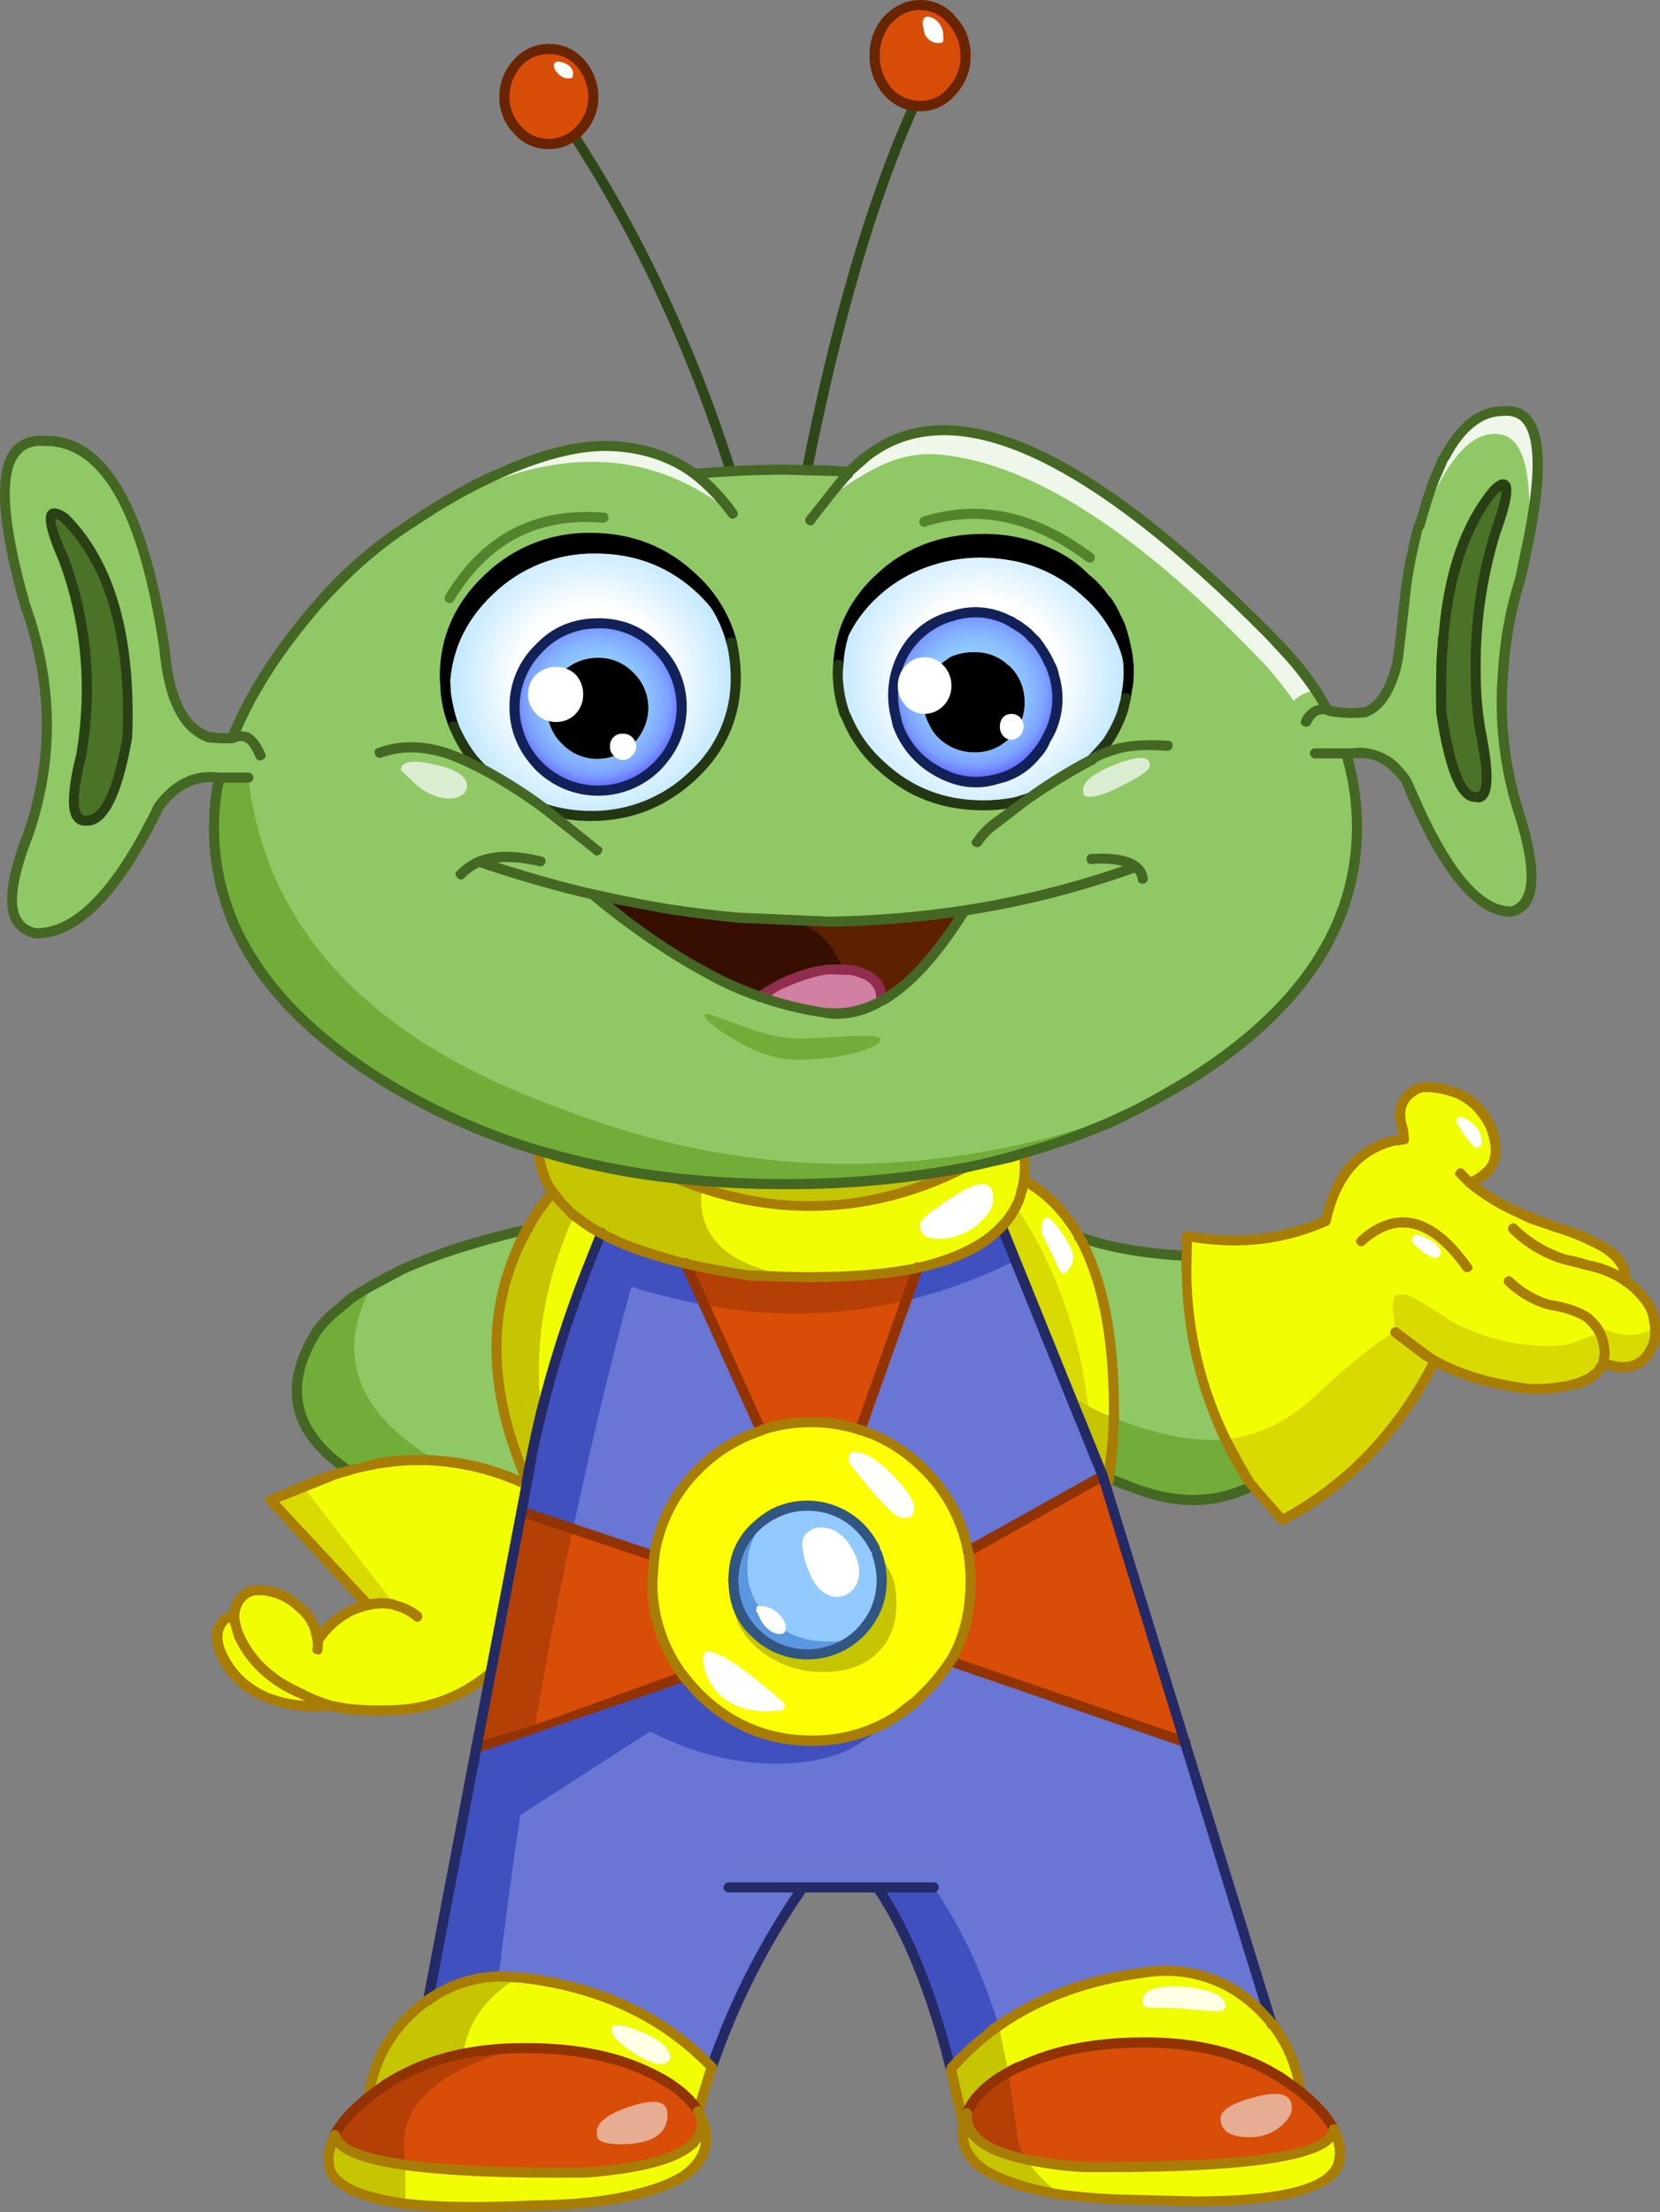 <?xml version="1.0" encoding="iso-8859-1"?>
<!-- Generator: Adobe Illustrator 20.1.0, SVG Export Plug-In . SVG Version: 6.00 Build 0)  -->
<svg version="1.0" id="Layer_1" xmlns="http://www.w3.org/2000/svg" xmlns:xlink="http://www.w3.org/1999/xlink" x="0px" y="0px"
	 viewBox="0 0 690.5 919.75" enable-background="new 0 0 690.5 919.75" xml:space="preserve">
<rect x="0" y="0" width="690.5" height="919.75" fill="#808080" stroke="none"/>
<title>monsters2_0017</title>
<path fill="#370F00" d="M277.46,378c-9.107-1.54-19.4-3.573-30.88-6.1c12.63,10.695,26.123,20.328,40.34,28.8l9,5
	c6.453,3.526,13.202,6.481,20.17,8.83l6.72-4.2c4.863-2.436,9.95-4.395,15.19-5.85c2.286-0.543,4.599-0.964,6.93-1.26
	c1.887-0.14,3.783-0.14,5.67,0c1.908-0.006,3.81,0.205,5.67,0.63l4.41,1.68c3.78,1.96,5.74,4.763,5.88,8.41
	c0.117,0.845,0.045,1.706-0.21,2.52l1.26-0.63c11.333-6.587,22.537-18.99,33.61-37.21c-18.494,2.862-37.167,4.405-55.88,4.62
	l-38.45-1.68C298.477,380.86,288.667,379.673,277.46,378z"/>
<path fill="#5D2001" d="M345.32,383.25L331,383c3.742,1.36,7.223,3.352,10.29,5.89c4.236,3.912,7.414,8.831,9.24,14.3
	c1.908-0.006,3.81,0.205,5.67,0.63l4.41,1.68c3.78,1.96,5.74,4.763,5.88,8.41c0.117,0.845,0.045,1.706-0.21,2.52l1.26-0.63
	c11.333-6.587,22.537-18.99,33.61-37.21C382.674,381.463,364.017,383.02,345.32,383.25z"/>
<path fill="#92CAFF" d="M366.75,657c-0.002-3.793-0.641-7.559-1.89-11.14l-0.86-1.93c-1.552-3.298-3.686-6.289-6.3-8.83
	c-5.728-5.888-13.636-9.145-21.85-9c-4.904-0.104-9.752,1.053-14.08,3.36c-2.845,1.5-5.462,3.399-7.77,5.64
	c-5.321,5.157-8.475,12.148-8.82,19.55L305,657l0.42,4.63c0.822,6.542,3.848,12.609,8.58,17.2c12.074,12.051,31.626,12.051,43.7,0
	c1.854-1.828,3.476-3.877,4.83-6.1l1.26-2.31C365.754,666.22,366.765,661.637,366.75,657z"/>
<path fill="#6976D3" d="M316.54,594.74l-31.3-69.38c-5.6-1.4-11.763-3.223-18.49-5.47c-5.764-1.808-11.327-4.204-16.6-7.15
	c-2.52,5.887-4.62,11.073-6.3,15.56c-7.65,19.213-13.9,38.955-18.7,59.07c-2.667,10.793-4.627,20.323-5.88,28.59l-0.21,0.63v0.63
	L217,628.37l55.25,18.5v-0.21c2.073-13.681,8.567-26.307,18.49-35.95C298.042,603.53,306.857,598.074,316.54,594.74z"/>
<path fill="#6976D3" d="M381.87,527l-24,67.48l4.62,1.68c8.123,3.318,15.486,8.255,21.64,14.51
	c10.087,10.093,16.25,21.517,18.49,34.27l56.09-31.32L416.75,510C409.47,517.72,397.843,523.387,381.87,527z"/>
<path fill="#6976D3" d="M290.69,704.26c-1.68-1.68-3.78-4.063-6.3-7.15l-0.42,0.21l-61.77,22.29l-24.2,7.15l-20,104.9
	c8.544-6.259,18.82-9.712,29.41-9.88c1.54,0,4.13,0.14,7.77,0.42l2.52,0.21c32.213,3.927,58.333,16.33,78.36,37.21
	c9.055-26.61,21.829-51.807,37.94-74.84h31.09c12.327,18.36,22.48,43.517,30.46,75.47c4.545-5.131,9.538-9.846,14.92-14.09l5-3.78
	c16.947-11.913,37.257-19.34,60.93-22.28c14.004-2.234,28.326,1.085,39.92,9.25c4.737,3.472,8.98,7.573,12.61,12.19L493,724.45
	l-97.48-33.64h-0.21c-3.129,4.934-6.869,9.453-11.13,13.45l-2.52,2.52c-3.64,3.08-6.37,5.253-8.19,6.52
	c-10.676,6.976-23.178,10.633-35.93,10.51c-17.367,0-32.493-6.027-45.38-18.08L290.69,704.26z"/>
<path fill="#D180A4" d="M360.66,405.53l-4.41-1.68c-1.86-0.425-3.762-0.636-5.67-0.63c-1.887-0.14-3.783-0.14-5.67,0
	c-2.331,0.296-4.644,0.717-6.93,1.26c-5.221,1.471-10.288,3.444-15.13,5.89l-6.72,4.2c8.581,3.059,17.45,5.244,26.47,6.52
	c8.209,1.244,16.596-0.388,23.74-4.62c0.255-0.814,0.327-1.675,0.21-2.52C366.403,410.297,364.44,407.49,360.66,405.53z"/>
<path fill="#91C866" d="M10.43,251.85l1.68,4.41c8.407,25.507,9.74,50.803,4,75.89c-1.4,5.467-2.87,10.373-4.41,14.72
	c-9.8,24.953-8.823,38.69,2.93,41.21c17.227,0.28,34.383-17.31,51.47-52.77l2.52-3.15c6.16-7.007,13.443-9.95,21.85-8.83h0.84v0.21
	l-0.84,3.36c-1.029,5.607-1.521,11.299-1.47,17c0,41.207,23.18,76.173,69.54,104.9c20.42,12.586,42.382,22.478,65.34,29.43
	c18.938,5.668,38.351,9.607,58,11.77c14.951,1.533,29.971,2.303,45,2.31c25.027,0.135,50.007-2.189,74.58-6.94
	c5.46-0.98,10.993-2.24,16.6-3.78l8-2.31c12.393-3.517,24.537-7.86,36.35-13l10.08-4.84c6.86-3.507,14.353-7.71,22.48-12.61
	c46.36-28.873,69.54-63.84,69.54-104.9c-0.008-3.932-0.218-7.86-0.63-11.77c-0.609-5.989-1.804-11.905-3.57-17.66l-0.42-1.26l5-0.21
	c6-0.14,11.333,2.103,16,6.73c0.379,0.258,0.672,0.624,0.84,1.05c1.431,1.341,2.637,2.905,3.57,4.63l4.83,10.93
	c13.027,28.733,25.913,42.96,38.66,42.68c9.947-2.52,10.857-16.467,2.73-41.84l-1.47-5c-4.453-16.927-6.085-34.472-4.83-51.93
	c0.427-8.07,1.48-16.094,3.15-24c0.56-2.94,1.893-8.127,4-15.56l3.57-16.4c2.52-12.613,3.78-22.983,3.78-31.11
	c-0.14-15.7-4.833-23.127-14.08-22.28c-9.807-0.14-18.07,6.307-24.79,19.34l-0.63,0.84c-1.356,2.658-2.548,5.396-3.57,8.2
	c-1.4,3.507-2.94,8.133-4.62,13.88l-1.68,5.68c-0.56,0.56-1.47,3.853-2.73,9.88c-1.71,7.113-2.834,14.354-3.36,21.65l-3.36,26.49
	c-2.8,10.667-7.073,17.113-12.82,19.34c-4.822,0.69-9.726,0.548-14.5-0.42l-1.47-0.42c-1.44-2.83-3.053-5.568-4.83-8.2
	c-4.177-6.28-8.888-12.189-14.08-17.66l-5.31-5.53c-76.053-76.913-131.797-101.703-167.23-74.37l-7.14,6.52l-0.42,0.63l-0.84-0.63
	c-5.46-0.42-10.993-0.63-16.6-0.63l-8.82-0.21c-7.707,0-15.27,0.21-22.69,0.63L288.8,197c-10.667-7.707-23.333-11.56-38-11.56
	c-12.047,0.28-25.843,3.853-41.39,10.72c-11.304,5.014-22.192,10.919-32.56,17.66l-8.19,5.26c-13.754,9.218-26.2,20.251-37,32.8
	l-3.78,4.41c-14.427,17.52-24.86,34.407-31.3,50.66c-3.366,0.14-6.737-0.001-10.08-0.42c-10.373-3.687-16.4-15.957-18.08-36.81
	l-2.31-13.45c-9.247-49.053-25.073-73.37-47.48-72.95c-19.047-1.4-21.777,21.443-8.19,68.53 M246.58,371.85
	c11.487,2.52,21.78,4.553,30.88,6.1c11.207,1.68,21.01,2.87,29.41,3.57l38.45,1.68c18.713-0.215,37.386-1.758,55.88-4.62
	c-11.067,18.22-22.27,30.623-33.61,37.21l-1.26,0.63c-7.144,4.232-15.531,5.864-23.74,4.62c-9.02-1.276-17.889-3.461-26.47-6.52
	c-6.968-2.349-13.717-5.304-20.17-8.83l-9-5c-14.227-8.471-27.73-18.104-40.37-28.8V371.85z"/>
<path fill="#91C866" d="M463.39,586.12l-0.21,8c-0.277,6.834-0.978,13.643-2.1,20.39v0.21l0.84,0.21l9.24,3.57
	c18.067,7.007,34.4,6.867,49-0.42l0.63-0.42l-1.47-1.89c-3.425-5.572-6.537-11.331-9.32-17.25
	c-10.504-21.41-16.103-44.893-16.39-68.74c-0.14-2.521-0.14-5.049,0-7.57c-17.927-1.12-32.773-3.787-44.54-8
	C458.617,531.317,463.39,555.287,463.39,586.12z"/>
<path fill="#91C866" d="M211.91,527.46c1.972-5.669,4.431-11.156,7.35-16.4c-21.147,4.907-38.513,10.513-52.1,16.82
	c-5.18,2.52-9.313,4.693-12.4,6.52c-2.845,1.47-5.582,3.141-8.19,5l-6.3,5c-3.15,2.59-5.971,5.555-8.4,8.83
	c-14.567,22.987-10.293,42.32,12.82,58l12.82-2.94c3.891-0.682,7.823-1.103,11.77-1.26h3.36c2.941-0.122,5.888-0.052,8.82,0.21
	c12.13,0.826,24.014,3.816,35.09,8.83l2.1,1.05h0.42v-0.52l0.21-0.63C205.093,583.323,202.637,553.82,211.91,527.46z"/>
<path fill="#D84D08" d="M363.81,23.13c-0.123,5.423,1.83,10.689,5.46,14.72c2.832,3.227,6.688,5.38,10.92,6.1l2.52,0.21
	c5.176,0.093,10.096-2.246,13.29-6.32c3.79-3.946,5.834-9.251,5.67-14.72c0.086-5.515-1.943-10.854-5.67-14.92
	c-3.285-3.903-8.138-6.14-13.24-6.1c-5.04,0-9.523,2.033-13.45,6.1C365.726,12.345,363.771,17.651,363.81,23.13z"/>
<path fill="#D84D08" d="M215.27,26.07c-3.55,3.828-5.504,8.869-5.46,14.09c-0.056,5.149,1.904,10.116,5.46,13.84
	c3.239,3.802,8.005,5.962,13,5.89c3.797-0.006,7.487-1.26,10.5-3.57l2.55-2.32c3.566-3.734,5.526-8.717,5.46-13.88
	c0.043-5.221-1.911-10.261-5.46-14.09c-3.299-3.697-8.046-5.772-13-5.68C223.355,20.314,218.609,22.394,215.27,26.07z"/>
<path fill="#D84D08" d="M321.37,593.26c5.295-1.291,10.73-1.926,16.18-1.89c6.917-0.036,13.796,1.027,20.38,3.15l24-67.48
	c-13.333,2.94-30.21,4.273-50.63,4l-19.33-0.63c-9.527-1.4-18.42-3.067-26.68-5l31.3,69.38l1.68-0.63L321.37,593.26z"/>
<path fill="#D84D08" d="M271.37,657.59l0.84-10.72L217,628.37l-19,98.39l24.16-7.15L284,697.33l0.42-0.21l-1.05-1.47
	C275.377,684.586,271.169,671.238,271.37,657.59z"/>
<path fill="#D84D08" d="M402.67,645l0.42,2.73c0.423,3.276,0.634,6.577,0.63,9.88c0.17,10.995-2.488,21.848-7.72,31.52l-0.42,1.68
	L493,724.45l-34.23-110.79L402.67,645z"/>
<path fill="#D84D08" d="M168.42,900.2h0.21c17.087,2.38,41.597,3.43,73.53,3.15h1.26c21.567-1.54,35.923-5.043,43.07-10.51
	c4.06-3.227,5.88-7.15,5.46-11.77l-1.47-3.15c-3.92-6.307-10.993-11.843-21.22-16.61c-14.707-6.867-32.773-10.09-54.2-9.67h-0.42
	c-7.335,0.163-14.643,0.936-21.85,2.31l-0.63,0.21c-11.21,2.159-21.905,6.439-31.51,12.61L153.5,872h-0.21
	c-6.72,5.467-11.413,10.723-14.08,15.77l0.84,2.1C142.577,894.37,152.033,897.813,168.42,900.2z"/>
<path fill="#D84D08" d="M450.79,901H452c62.747,0.42,96.71-4.063,101.89-13.45l0.84-2.1c-2.667-5.047-7.36-10.303-14.08-15.77h-0.21
	l-7.14-5.26c-14.673-9.613-32.583-14.647-53.73-15.1c-21.427-0.42-39.633,2.803-54.62,9.67l-5.46,2.73
	c-8.667,4.767-14.41,10.433-17.23,17c-0.308,1.552-0.163,3.159,0.42,4.63c1.82,6.587,10.013,11.493,24.58,14.72
	C435.033,899.547,442.892,900.525,450.79,901z"/>
<path fill="#2E4718" d="M382.09,44.78c0.507-1.025,0.087-2.266-0.938-2.773s-2.266-0.087-2.773,0.938
	c-0.025,0.051-0.048,0.102-0.069,0.155c-17.507,38.82-32.423,89.487-44.75,152c-0.349,0.984,0.165,2.064,1.148,2.414
	c0.171,0.061,0.35,0.097,0.532,0.106h0.42c1.028,0.064,1.937-0.663,2.1-1.68c12.467-62.787,27.243-113.17,44.33-151.15
	 M240.48,55.29c-0.7-1.26-1.61-1.47-2.73-0.63c-0.964,0.538-1.31,1.757-0.772,2.721c0.042,0.076,0.09,0.149,0.142,0.219
	c26.893,41.333,48.533,87.667,64.92,139c0.366,0.848,1.178,1.417,2.1,1.47l0.63-0.21c0.506-0.116,0.947-0.425,1.23-0.86
	c0.279-0.525,0.279-1.155,0-1.68C289.633,143.873,267.793,97.197,240.48,55.29z"/>
<path fill="#F1FD03" d="M215.27,822.2c-3.64-0.28-6.23-0.42-7.77-0.42c-10.59,0.168-20.866,3.621-29.41,9.88h-0.21
	c-14.147,10.373-22.34,23.757-24.58,40.15l0.2,0.19l7.14-5.26c9.605-6.171,20.3-10.451,31.51-12.61l0.63-0.21
	c7.207-1.374,14.515-2.147,21.85-2.31h0.42c21.427-0.42,39.493,2.803,54.2,9.67c10.227,4.767,17.3,10.303,21.22,16.61
	c1.68-6,3.57-12.097,5.67-18.29c-20-20.88-46.12-33.283-78.36-37.21L215.27,822.2z"/>
<path fill="#F1FD03" d="M362.55,596.21l-4.62-1.68c-6.584-2.123-13.463-3.186-20.38-3.15c-5.45-0.036-10.885,0.599-16.18,1.89
	l-3.15,0.84l-1.68,0.63c-9.7,3.337-18.529,8.804-25.84,16c-9.923,9.643-16.417,22.269-18.49,35.95v0.21l-0.84,10.72
	c-0.199,13.644,4.009,26.989,12,38.05l1.05,1.47c2.52,3.087,4.62,5.47,6.3,7.15l1.47,1.47c12.887,12.053,28.013,18.08,45.38,18.08
	c12.752,0.123,25.254-3.534,35.93-10.51c1.82-1.26,4.55-3.433,8.19-6.52l2.52-2.52c4.261-3.997,8.001-8.516,11.13-13.45l0.63-1.68
	c5.251-9.67,7.927-20.528,7.77-31.53c0.004-3.303-0.207-6.604-0.63-9.88l-0.44-2.75c-2.24-12.753-8.403-24.177-18.49-34.27
	c-6.154-6.255-13.517-11.192-21.64-14.51 M364.85,645.83c1.256,3.59,1.899,7.366,1.9,11.17c0.026,4.646-0.978,9.239-2.94,13.45
	l-1.26,2.31c-1.354,2.223-2.976,4.272-4.83,6.1c-12.074,12.051-31.626,12.051-43.7,0c-4.751-4.597-7.789-10.68-8.61-17.24L305,657
	l0.21-2.31c0.327-7.411,3.471-14.419,8.79-19.59c2.305-2.255,4.922-4.167,7.77-5.68c4.328-2.307,9.176-3.464,14.08-3.36
	c8.214-0.145,16.122,3.112,21.85,9c2.614,2.541,4.748,5.532,6.3,8.83L364.85,645.83z"/>
<path fill="#F1FD03" d="M587.35,453.88c-1.147,0.712-2.145,1.639-2.94,2.73c-2.38,3.333-2.66,7.817-0.84,13.45l0.42,3.57l-3.78,0.42
	c-15.127,3.507-24.72,14.65-28.78,33.43c-18.207,8-37.467,10.103-57.78,6.31v8.41c-0.14,2.521-0.14,5.049,0,7.57
	c0.273,23.847,5.858,47.333,16.35,68.75c2.757,5.914,5.842,11.669,9.24,17.24l14.08,16.19c27.033-14.293,48.183-36.367,63.45-66.22
	c10.367,5.887,23.253,9.81,38.66,11.77c3.221,0.123,6.447,0.053,9.66-0.21l11.34-2.1l4.83-2.31c1.464-0.778,2.751-1.85,3.78-3.15
	l1.68-2.94c7.28,2.667,12.947,2.107,17-1.68c1.706-2,3.059-4.276,4-6.73l0.42-1.68l0.21-4.84c-0.135-1.927-0.487-3.832-1.05-5.68
	c-0.765-2.536-2.138-4.846-4-6.73c-2.025-2.726-4.513-5.075-7.35-6.94v-0.63c0.28-6-4.053-11.117-13-15.35l-4-2.1l-19.12-6.73
	l-7.56-3.15c-8.667-4.067-15.667-8.34-21-12.82c3.25-1.226,6.139-3.252,8.4-5.89c3.08-4.067,3.22-9.813,0.42-17.24
	c-3.78-8-9.523-13.047-17.23-15.14c-3.485-1.212-7.179-1.709-10.86-1.46C590.307,452.189,588.699,452.839,587.35,453.88z"/>
<path fill="#F1FD03" d="M91.74,687.24c3.71,8.626,10.761,15.378,19.54,18.71c5.964,2.317,12.301,3.527,18.7,3.57
	c2.317,0.041,4.634-0.099,6.93-0.42c0.42,0.42,3.15,0.91,8.19,1.47c4.06,0.56,10.573,0.7,19.54,0.42
	c7.573-0.362,15.031-1.998,22.06-4.84c6.203-2.687,12.002-6.224,17.23-10.51l15.13-78.42h-0.42l-2.1-1.05
	c-11.076-5.014-22.96-8.004-35.09-8.83c-2.932-0.262-5.879-0.332-8.82-0.21h-3.36c-3.947,0.157-7.879,0.578-11.77,1.26l-18.91,4.84
	c-3.333,1.12-7.537,2.733-12.61,4.84l-13.45,5.68l40.55,43.52c-2.153,0.529-4.26,1.231-6.3,2.1l-1.47,0.63
	c-5.294,2.905-9.83,7.016-13.24,12v-0.42l-0.21-0.63l-0.21-1.26c-0.96-4.131-3.158-7.871-6.3-10.72l-0.21-0.21
	c-4.683-4.837-11.127-7.568-17.86-7.57c-2.778-0.076-5.428,1.171-7.14,3.36l-0.21,0.21c-1.698,2.152-2.589,4.83-2.52,7.57v0.42
	c-0.56-0.56-1.54-0.56-2.94,0l-0.84,0.42C89.877,676.523,89.247,681.213,91.74,687.24z"/>
<path fill="#F1FD03" d="M227.88,492.35l1.89,3.15l-0.42,0.84c-3.829,4.568-7.205,9.498-10.08,14.72
	c-2.919,5.244-5.378,10.732-7.35,16.4c-9.28,26.36-6.833,55.873,7.34,88.54c1.26-8.267,3.22-17.797,5.88-28.59
	c4.8-20.115,11.05-39.857,18.7-59.07c1.68-4.487,3.78-9.673,6.3-15.56c5.273,2.946,10.836,5.342,16.6,7.15
	c6.72,2.24,12.883,4.063,18.49,5.47c8.267,1.96,17.16,3.627,26.68,5l19.33,0.6c20.447,0.28,37.323-1.053,50.63-4
	c16-3.647,27.627-9.313,34.88-17l42,103.64h0.42v0.21l1.89,0.63c1.122-6.747,1.823-13.556,2.1-20.39l0.21-8
	c0-30.833-4.763-54.8-14.29-71.9c-6.16-10.513-13.863-18.363-23.11-23.55c0.421-3.772,0.421-7.578,0-11.35l-8,2.31
	c-5.6,1.54-11.133,2.8-16.6,3.78c-24.573,4.751-49.553,7.075-74.58,6.94c-15.029-0.007-30.049-0.777-45-2.31
	c-19.649-2.163-39.062-6.102-58-11.77C224.162,483.176,225.554,487.981,227.88,492.35z"/>
<path fill="#F1FD03" d="M168.63,900.2h-0.21c-16.387-2.38-25.84-5.813-28.36-10.3l-0.84-2.1l-1.47,3.36l-1.05,4.63
	c-0.329,2.416-0.04,4.876,0.84,7.15c3.08,6.727,13.443,11.21,31.09,13.45c13.727,1.54,31.933,1.75,54.62,0.63
	c19.187-0.14,35.363-2.313,48.53-6.52c4.219-1.203,8.256-2.972,12-5.26c6-3.927,9.29-8.623,9.87-14.09c0.141-1.33,0.141-2.67,0-4
	c-0.182-2.119-0.751-4.187-1.68-6.1c0.42,4.627-1.4,8.55-5.46,11.77c-7.14,5.467-21.497,8.97-43.07,10.51h-1.26
	C210.233,903.623,185.717,902.58,168.63,900.2z"/>
<path fill="#F1FD03" d="M419.48,861.73l5.46-2.73c14.987-6.867,33.193-10.09,54.62-9.67c21.147,0.42,39.073,5.467,53.78,15.14
	l7.14,5.26l0.21-0.21c-1.274-10.238-5.347-19.927-11.77-28c-3.63-4.617-7.873-8.718-12.61-12.19
	c-11.594-8.165-25.916-11.484-39.92-9.25c-23.673,2.94-43.983,10.367-60.93,22.28l-5,3.78c-5.382,4.244-10.375,8.959-14.92,14.09
	l5.25,23.55l-0.21,1.05c-0.141,1.33-0.141,2.67,0,4c0.201,2.563,1.07,5.028,2.52,7.15l1.89,2.52c3.5,3.647,9.313,6.87,17.44,9.67
	c6.152,2.057,12.483,3.533,18.91,4.41c9.842,1.232,19.743,1.94,29.66,2.12c51.54,2.8,80.043-1.897,85.51-14.09
	c0.88-2.274,1.169-4.734,0.84-7.15l-1.05-4.63l-1.47-3.36l-0.84,2.1c-5.213,9.4-39.21,13.877-101.99,13.43h-1.26
	c-7.898-0.478-15.757-1.46-23.53-2.94c-14.567-3.227-22.76-8.133-24.58-14.72c-0.583-1.471-0.728-3.078-0.42-4.63
	C405.043,872.15,410.8,866.49,419.48,861.73z"/>
<path fill="#B44006" d="M293.22,542.6c27.743,5.335,56.306,4.691,83.78-1.89l4.87-13.71c-13.333,2.94-30.21,4.273-50.63,4
	l-19.33-0.63c-9.527-1.4-18.42-3.067-26.68-5L293.22,542.6z"/>
<path fill="#4150BF" d="M377,540.71c15.709-3.793,30.934-9.366,45.38-16.61l-5.63-14.1c-7.28,7.707-18.907,13.373-34.88,17
	L377,540.71z"/>
<path fill="#DADA03" d="M654.36,558.37c-2.24,0.84-5.81,1.26-10.71,1.26c-14.279-0.033-28.312-3.724-40.76-10.72
	c-10.667-7.147-16.97-10.72-18.91-10.72c-2.1,0-3.36,0.28-3.78,0.84c-0.56,0.56-0.84,2.227-0.84,5l1.05,9.88l12.19,9.25l4.2,2.52
	c10.367,5.887,23.253,9.81,38.66,11.77c3.221,0.123,6.447,0.053,9.66-0.21l11.34-2.1l4.83-2.31c1.464-0.778,2.751-1.85,3.78-3.15
	l1.68-2.94l0.63-3.36c0.018-3.1-0.627-6.169-1.89-9l-1.05,0.21L654.36,558.37z"/>
<path fill="#4150BF" d="M410.45,846.17l5-3.78c-6.86-22.427-15.893-41.627-27.1-57.6h-23.28c12.327,18.36,22.48,43.517,30.46,75.47
	C400.075,855.129,405.068,850.414,410.45,846.17z"/>
<path fill="#FEFD04" d="M362.55,596.21l-4.62-1.68c-6.584-2.123-13.463-3.186-20.38-3.15c-5.45-0.036-10.885,0.599-16.18,1.89
	l-3.15,0.84l-1.68,0.63c-9.7,3.337-18.529,8.804-25.84,16c-9.923,9.643-16.417,22.269-18.49,35.95v0.21l-0.84,10.72
	c-0.199,13.644,4.009,26.989,12,38.05l1.05,1.47c2.52,3.087,4.62,5.47,6.3,7.15l1.47,1.47c12.887,12.053,28.013,18.08,45.38,18.08
	c12.752,0.123,25.254-3.534,35.93-10.51c1.82-1.26,4.55-3.433,8.19-6.52l2.52-2.52c4.261-3.997,8.001-8.516,11.13-13.45l0.63-1.68
	c5.251-9.67,7.927-20.528,7.77-31.53c0.004-3.303-0.207-6.604-0.63-9.88l-0.44-2.75c-2.24-12.753-8.403-24.177-18.49-34.27
	c-6.154-6.255-13.517-11.192-21.64-14.51 M357.71,635.11c2.614,2.541,4.748,5.532,6.3,8.83l0.84,1.89
	c2.379,2.642,4.359,5.617,5.88,8.83c1.4,2.94,2.1,7.003,2.1,12.19c0,8.407-2.59,15.203-7.77,20.39c-5.46,5.333-13.023,8-22.69,8
	c-9.438,0.124-18.633-2.993-26.05-8.83c-7.567-6-11.35-13.077-11.35-21.23l0.42-3.57L305,657l0.21-2.31
	c0.327-7.411,3.471-14.419,8.79-19.59c2.305-2.255,4.922-4.167,7.77-5.68c4.328-2.307,9.176-3.464,14.08-3.36
	c8.223-0.138,16.136,3.135,21.86,9.04L357.71,635.11z"/>
<path fill="#5B96E1" d="M310.86,651.71c0.01-4.497,1.014-8.936,2.94-13c1.643-3.838,4.439-7.07,8-9.25
	c-2.856,1.498-5.483,3.397-7.8,5.64c-5.321,5.157-8.475,12.148-8.82,19.55L305,657l0.42,4.63c0.822,6.542,3.848,12.609,8.58,17.2
	c12.074,12.051,31.626,12.051,43.7,0c1.854-1.828,3.476-3.877,4.83-6.1l-6.93,6.94c-2.38,1.96-5.95,2.94-10.71,2.94
	c-9.387,0-17.3-2.803-23.74-8.41C314.456,668.675,310.664,660.387,310.86,651.71z"/>
<path fill="#C5C502" d="M364.86,645.82c1.254,3.594,1.893,7.374,1.89,11.18c0.026,4.646-0.978,9.239-2.94,13.45l-1.26,2.31
	c-1.354,2.223-2.976,4.272-4.83,6.1c-12.074,12.051-31.626,12.051-43.7,0c-4.751-4.597-7.789-10.68-8.61-17.24l-0.41,3.54
	c0,8.127,3.783,15.203,11.35,21.23c7.417,5.837,16.612,8.954,26.05,8.83c9.667,0,17.23-2.667,22.69-8
	c5.18-5.187,7.77-11.983,7.77-20.39c0-5.187-0.7-9.25-2.1-12.19C369.232,651.429,367.245,648.458,364.86,645.82z"/>
<path fill="#DADA03" d="M687.77,558.37l0.42-1.68l0.21-4.84c-7.42,4.907-16.103,4.277-26.05-1.89c1.281,1.29,2.345,2.78,3.15,4.41
	c1.263,2.831,1.908,5.9,1.89,9l-0.63,3.36c7.28,2.667,12.947,2.107,17-1.68C685.465,563.066,686.821,560.807,687.77,558.37z"/>
<path fill="#DADA03" d="M592.6,563.2l-12.19-9.2c-7,3.333-18.203,12.233-33.61,26.7c-11.207,10.373-23.54,16.33-37,17.87
	c2.857,5.902,6.011,11.656,9.45,17.24L533.33,632c27.033-14.293,48.183-36.367,63.45-66.22L592.6,563.2z"/>
<path fill="#C5C502" d="M215.27,822.2c-3.64-0.28-6.23-0.42-7.77-0.42c-10.59,0.168-20.866,3.621-29.41,9.88h-0.21
	c-14.147,10.373-22.34,23.757-24.58,40.15l0.2,0.19l7.14-5.26c9.605-6.171,20.3-10.451,31.51-12.61l0.63-0.21
	C194.327,841.307,201.823,830.733,215.27,822.2z"/>
<path fill="#72AD3A" d="M140.27,544.49c-3.15,2.59-5.971,5.555-8.4,8.83c-14.567,22.987-10.293,42.32,12.82,58l12.82-2.94
	c3.891-0.682,7.823-1.103,11.77-1.26h3.36c2.941-0.122,5.888-0.052,8.82,0.21c-33.333-19.9-42.227-44.217-26.68-72.95
	c-2.845,1.47-5.582,3.141-8.19,5L140.27,544.49z"/>
<path fill="#4150BF" d="M293.22,542.6l-8-17.24c-5.6-1.4-11.763-3.223-18.49-5.47c-5.764-1.808-11.327-4.204-16.6-7.15
	c-2.52,5.887-4.62,11.073-6.3,15.56c-7.65,19.213-13.9,38.955-18.7,59.07c-2.667,10.793-4.627,20.323-5.88,28.59l-0.21,0.63v0.63
	L217,628.37l21.43,7.15c7.56-35.6,15.613-69.097,24.16-100.49C272.645,538.145,282.872,540.673,293.22,542.6z"/>
<path fill="#4150BF" d="M290.69,704.26c-1.68-1.68-3.78-4.063-6.3-7.15l-0.42,0.21l-61.77,22.29l-24.2,7.15l-20,104.9
	c8.544-6.259,18.82-9.712,29.41-9.88c3.08-25.507,6.08-47.86,9-67.06L270.32,720l0.63,0.21c21.707,11.073,43.557,15.137,65.55,12.19
	c7.14-1.12,13.023-2.943,17.65-5.47c3.5-1.82,9.943-6.373,19.33-13.66c-10.676,6.976-23.178,10.633-35.93,10.51
	c-17.367,0-32.493-6.027-45.38-18.08L290.69,704.26z"/>
<path fill="#B44006" d="M238.38,635.52L217,628.37l-19,98.39l24.16-7.15C227.513,688.637,232.92,660.607,238.38,635.52z"/>
<path fill="#DADA03" d="M164.43,667.47L126,618.07l-13.45,5.68l40.55,43.52h0.42l0.84-0.21c2.913-0.561,5.907-0.561,8.82,0
	L164.43,667.47z"/>
<path fill="#C5C502" d="M401.41,485.42c-24.573,4.751-49.553,7.075-74.58,6.94c-15.029-0.007-30.049-0.777-45-2.31l10.17,3.78
	C328.807,506.303,365.277,503.5,401.41,485.42z"/>
<path fill="#72AD3A" d="M91.32,323.33v0.21l-0.84,3.36c-1.029,5.607-1.521,11.299-1.47,17c0,41.207,23.18,76.173,69.54,104.9
	c20.42,12.586,42.382,22.478,65.34,29.43c18.938,5.668,38.351,9.607,58,11.77c14.951,1.533,29.971,2.303,45,2.31
	c25.027,0.135,50.007-2.189,74.58-6.94c5.46-0.98,10.993-2.24,16.6-3.78l8-2.31c12.393-3.517,24.537-7.86,36.35-13l10.08-4.84
	l-10.5,3.78c-77.593,26.347-153.927,24.877-229-4.41c-79.047-28.447-122.283-74.273-129.71-137.48h-12H91.32z"/>
<path fill="#EEF7E9" d="M304.77,213.59c-4.411-6.357-9.813-11.965-16-16.61c-10.667-7.707-23.333-11.56-38-11.56
	c-12.047,0.28-25.843,3.853-41.39,10.72c-11.304,5.014-22.192,10.919-32.56,17.66l14.08-7.57
	C234.6,185.07,272.557,187.523,304.77,213.59z"/>
<path fill="#EEF7E9" d="M639.66,193.2c-0.14-15.7-4.833-23.127-14.08-22.28c-9.807-0.14-18.07,6.307-24.79,19.34l-0.63,0.84
	c-1.356,2.658-2.548,5.396-3.57,8.2c-1.4,3.507-2.94,8.133-4.62,13.88l-1.68,5.68l1.68-3.57c2.8-6.587,5.32-11.92,7.56-16
	c8.127-14.433,16.6-20.6,25.42-18.5l0.63,0.21c8.407,2.52,11.837,16.957,10.29,43.31C638.397,211.697,639.66,201.327,639.66,193.2z"
	/>
<path fill="#4B7327" d="M613.82,280.23c-0.422-19.848,2.278-39.64,8-58.65c6.44-17.8,6.3-23.757-0.42-17.87
	c-11.767,14.293-18.767,34.407-21,60.34l-0.21,3.36c-0.43,4.26-0.64,8.539-0.63,12.82c-0.14,5.187-0.14,10.583,0,16.19
	c3.333,23.407,8.097,35.11,14.29,35.11c5.18,1.12,5.81-8.213,1.89-28C614.471,295.828,613.829,288.036,613.82,280.23z"/>
<path fill="#4B7327" d="M27,215.48c-8.127-5.747-8.267,0.14-0.42,17.66c9.387,25.787,11.767,52.697,7.14,80.73
	c-4.76,19.333-3.92,28.443,2.52,27.33c7,0,12.533-11.493,16.6-34.48C54.54,265.1,45.927,234.687,27,215.48z"/>
<path d="M460.45,250l-0.84-0.84c-2.3-3.256-4.986-6.221-8-8.83c-2.939-2.801-6.179-5.269-9.66-7.36
	c-9.667-5.887-20.667-8.83-33-8.83c-11.093-0.167-22.033,2.593-31.72,8c-3.916,2.345-7.576,5.093-10.92,8.2
	c-6.873,6.133-11.643,12.913-14.31,20.34c-2.063,5.011-3.202,10.354-3.36,15.77c0.694-3.491,1.823-6.88,3.36-10.09
	c3.101-6.947,7.609-13.175,13.24-18.29c6.673-6.118,14.646-10.645,23.32-13.24c6.257-1.954,12.775-2.945,19.33-2.94
	c4.022,0.018,8.036,0.37,12,1.05c11.496,1.901,22.17,7.17,30.67,15.14l2.1,1.89c4.248,4.169,7.794,8.998,10.5,14.3
	c1.512,2.803,2.709,5.764,3.57,8.83l0.63,3.15c0.677,3.675,1.028,7.403,1.05,11.14v2.94l0.42-2.73c0.424-2.713,0.635-5.454,0.63-8.2
	l-0.21-6.31c-0.526-3.64-1.369-7.227-2.52-10.72l-2.52-5.68C463.098,254.384,461.842,252.149,460.45,250z"/>
<radialGradient id="SVGID_1_" cx="222.544" cy="470.498" r="16.51" gradientTransform="matrix(4.2 0 0 -4.2 -526.61 2257.64)" gradientUnits="userSpaceOnUse">
	<stop  offset="0.46" style="stop-color:#FFFFFF"/>
	<stop  offset="1" style="stop-color:#AEE0FF"/>
</radialGradient>
<path fill="url(#SVGID_1_)" d="M466.75,273.09c-0.861-3.066-2.058-6.027-3.57-8.83c-2.706-5.302-6.252-10.131-10.5-14.3l-2.1-1.89
	c-8.5-7.97-19.174-13.239-30.67-15.14c-3.964-0.68-7.978-1.032-12-1.05c-6.555-0.005-13.073,0.986-19.33,2.94
	c-8.674,2.595-16.647,7.122-23.32,13.24c-5.639,5.116-10.154,11.348-13.26,18.3c-1.537,3.21-2.666,6.599-3.36,10.09l-0.21,2.94
	c-0.015,5.941,0.979,11.842,2.94,17.45l0.63,1.47c3.226,7.693,8.105,14.582,14.29,20.18c11.807,10.933,26.043,16.4,42.71,16.4
	c4.513,0.011,9.017-0.411,13.45-1.26l5.25-1.47c8.482-5.916,17.315-11.313,26.45-16.16l6.51-7.36c2.519-3.65,4.565-7.605,6.09-11.77
	l1.68-6.52v-2.94c-0.022-3.737-0.373-7.465-1.05-11.14L466.75,273.09z"/>
<path d="M290.48,247c5.978,5.688,10.702,12.561,13.87,20.18c-2.63-10.264-8.189-19.541-16-26.7
	c-11.767-11.213-25.983-16.82-42.65-16.82c-15.883-0.26-31.22,5.789-42.65,16.82c-12.047,11.333-18.07,25-18.07,41l0.42,6.73
	c0.59,4.739,1.717,9.396,3.36,13.88c-1.089-4.618-1.64-9.346-1.64-14.09c0-16,6.023-29.667,18.07-41
	c11.43-11.031,26.767-17.08,42.65-16.82C264.507,230.193,278.72,235.8,290.48,247z"/>
<radialGradient id="SVGID_2_" cx="222.524" cy="470.468" r="16.06" gradientTransform="matrix(4.2 0 0 -4.2 -688.38 2258.9)" gradientUnits="userSpaceOnUse">
	<stop  offset="0.46" style="stop-color:#FFFFFF"/>
	<stop  offset="1" style="stop-color:#AEE0FF"/>
</radialGradient>
<path fill="url(#SVGID_2_)" d="M306,281.5c-0.005-4.816-0.569-9.614-1.68-14.3c-3.157-7.623-7.871-14.503-13.84-20.2
	c-11.767-11.213-25.983-16.82-42.65-16.82c-15.879-0.257-31.213,5.791-42.64,16.82c-12.047,11.333-18.07,25-18.07,41
	c0.014,4.746,0.577,9.474,1.68,14.09c2.011,4.907,4.705,9.505,8,13.66l3.15,3.57c9.464,5.02,18.51,10.791,27.05,17.26
	c6.051,1.888,12.362,2.81,18.7,2.73c16.667,0,30.883-5.667,42.65-17C300.117,311.217,306,297.613,306,281.5 M248.85,259.22
	c9.218-0.188,18.081,3.557,24.37,10.3c13.583,13.385,13.744,35.248,0.359,48.831c-0.119,0.12-0.238,0.24-0.359,0.359
	c-13.55,13.486-35.45,13.486-49,0c-13.583-13.385-13.744-35.248-0.359-48.831c0.119-0.12,0.238-0.24,0.359-0.359
	c6.408-6.753,15.363-10.495,24.67-10.31L248.85,259.22z"/>
<radialGradient id="SVGID_3_" cx="222.524" cy="470.498" r="8.26" gradientTransform="matrix(4.2 0 0 -4.2 -686.28 2268.15)" gradientUnits="userSpaceOnUse">
	<stop  offset="0" style="stop-color:#97D8FF"/>
	<stop  offset="0.28" style="stop-color:#96D5FF"/>
	<stop  offset="0.48" style="stop-color:#91CDFF"/>
	<stop  offset="0.65" style="stop-color:#8ABEFF"/>
	<stop  offset="0.81" style="stop-color:#80A9FF"/>
	<stop  offset="0.88" style="stop-color:#7A9DFF"/>
	<stop  offset="1" style="stop-color:#6771FF"/>
</radialGradient>
<path fill="url(#SVGID_3_)" d="M224.31,269.51c-13.581,13.514-13.635,35.478-0.121,49.059c6.538,6.57,15.433,10.251,24.701,10.221
	c9.168,0.147,17.989-3.505,24.37-10.09c13.583-13.385,13.744-35.248,0.359-48.831c-0.119-0.12-0.238-0.24-0.359-0.359
	c-6.289-6.743-15.152-10.488-24.37-10.3C239.615,259.047,230.698,262.784,224.31,269.51 M248.68,273.51
	c5.536-0.091,10.862,2.118,14.71,6.1c4.07,3.894,6.35,9.297,6.3,14.93c-0.289,11.476-9.524,20.711-21,21
	c-5.632,0.048-11.032-2.236-14.92-6.31c-3.975-3.856-6.179-9.183-6.09-14.72c-0.105-11.493,9.126-20.895,20.618-21
	C248.426,273.509,248.553,273.509,248.68,273.51L248.68,273.51z"/>
<path d="M233.76,279.6c-3.914,3.983-6.101,9.346-6.09,14.93c-0.089,5.537,2.115,10.864,6.09,14.72
	c3.888,4.074,9.288,6.358,14.92,6.31c11.476-0.289,20.711-9.524,21-21c0.05-5.633-2.23-11.036-6.3-14.93
	c-3.848-3.982-9.174-6.191-14.71-6.1C243.095,273.515,237.739,275.696,233.76,279.6z"/>
<path fill="#D180A4" d="M360.66,405.53l-4.41-1.68c-1.86-0.425-3.762-0.636-5.67-0.63c-1.887-0.14-3.783-0.14-5.67,0
	c-2.331,0.296-4.644,0.717-6.93,1.26c-5.221,1.471-10.288,3.444-15.13,5.89l-6.72,4.2c8.581,3.059,17.45,5.244,26.47,6.52
	c8.209,1.244,16.596-0.388,23.74-4.62c0.255-0.814,0.327-1.675,0.21-2.52C366.403,410.297,364.44,407.49,360.66,405.53z"/>
<path fill="#EEF7E9" d="M533.14,269.51l-5.25-5.51c-76.053-76.913-131.797-101.703-167.23-74.37l-7.14,6.52l-0.42,0.63l-0.84,0.84
	c-1.54,1.54-4.41,4.973-8.61,10.3c9.387-7.147,17.72-12.263,25-15.35c5.97-2.568,12.412-3.855,18.91-3.78
	c38.96,1.96,85.527,31.53,139.7,88.71c4.34,5.187,7.98,9.813,10.92,13.88c2.424-2.398,5.605-3.882,9-4.2
	C543.016,280.898,538.319,274.986,533.14,269.51z"/>
<path fill="#DADA03" d="M422.63,501.6c-1.543,3.073-3.524,5.906-5.88,8.41l28.36,70.22l7.56,4.41
	C449.03,554.087,439.017,526.407,422.63,501.6z"/>
<path fill="#C5C502" d="M227.88,492.35l1.89,3.15l-0.42,0.84c-3.829,4.568-7.205,9.498-10.08,14.72
	c-2.919,5.244-5.378,10.732-7.35,16.4c-9.28,26.36-6.833,55.873,7.34,88.54c1.26-8.267,3.22-17.797,5.88-28.59
	c-3.22-27.613,1.333-54.947,13.66-82l1.47,1.05c3.076,2.421,6.382,4.534,9.87,6.31c5.273,2.946,10.836,5.342,16.6,7.15
	c6.72,2.24,12.883,4.063,18.49,5.47c8.267,1.96,17.16,3.627,26.68,5l19.33,0.61c-28.827-4.46-41.907-16.85-39.24-37.17L281.87,490
	c-19.649-2.163-39.062-6.102-58-11.77C224.215,483.163,225.581,487.971,227.88,492.35z"/>
<path fill="#72AD3A" d="M509.82,598.52l-5.88,0.21c-11.767,0-25.283-3.083-40.55-9.25l-0.21,4.63
	c-0.277,6.834-0.978,13.643-2.1,20.39v0.21c0.159,0.477,0.159,0.993,0,1.47c0.42-0.98,0.7-1.4,0.84-1.26l9.24,3.57
	c17.927,7.007,34.26,6.867,49-0.42l0.63-0.42l-1.47-1.89C515.865,610.177,512.694,604.423,509.82,598.52z"/>
<path fill="#C5C502" d="M452.68,584.64l-7.56-4.41l13.66,33.43h0.42v0.21l1.89,0.63c1.122-6.747,1.823-13.556,2.1-20.39l0.21-4.63
	C459.712,588.134,456.129,586.516,452.68,584.64z"/>
<path fill="#B44006" d="M192.79,853.95l-0.63,0.21c-11.21,2.159-21.905,6.439-31.51,12.61L153.5,872h-0.21
	c-6.72,5.467-11.413,10.723-14.08,15.77l0.84,2.1c2.52,4.487,11.973,7.92,28.36,10.3l0.21-1.89c-4.2-21.02,11.133-36.507,46-46.46
	v-0.21C207.291,851.784,199.989,852.567,192.79,853.95z"/>
<path fill="#C5C502" d="M419.48,861.73l-4-19.34l-5,3.78c-5.382,4.244-10.375,8.959-14.92,14.09l5.25,23.55
	c0.314-1.714,0.806-3.389,1.47-5C405.067,872.183,410.8,866.49,419.48,861.73z"/>
<path fill="#B44006" d="M419.48,861.73c-8.667,4.767-14.41,10.433-17.23,17c-0.308,1.552-0.163,3.159,0.42,4.63
	c1.82,6.587,10.013,11.493,24.58,14.72c-1.651-2.464-2.926-5.16-3.78-8L419.48,861.73z"/>
<path d="M304.77,269.09c1.042-0.056,1.842-0.946,1.786-1.988c-0.01-0.181-0.046-0.361-0.106-0.532
	c-2.78-10.59-8.541-20.159-16.6-27.57c-12.187-11.633-26.893-17.45-44.12-17.45c-16.434-0.255-32.298,6.021-44.11,17.45
	c-12.467,11.773-18.7,25.93-18.7,42.47l0.42,6.94c0.525,4.909,1.726,9.721,3.57,14.3c0.17,0.896,0.98,1.526,1.89,1.47l0.84-0.21
	c1.26-0.42,1.61-1.33,1.05-2.73c-1.49-4.297-2.545-8.732-3.15-13.24v-0.63l-0.42-5.89c0-15.42,5.813-28.593,17.44-39.52
	c11.487-10.793,25.213-16.19,41.18-16.19s29.69,5.41,41.17,16.23c7.472,6.898,12.798,15.803,15.34,25.65
	c0.56,1.4,1.4,1.89,2.52,1.47 M462.13,248.7l-0.84-0.84c-2.326-3.41-5.158-6.445-8.4-9c-2.96-3.018-6.282-5.658-9.89-7.86
	c-10.32-5.997-22.064-9.105-34-9c-12.187,0-23.11,2.733-32.77,8.2c-4.119,2.32-7.932,5.145-11.35,8.41
	c-6.564,5.814-11.673,13.085-14.92,21.23c-1.948,5.264-3.081,10.794-3.36,16.4c0,1.54,0.63,2.31,1.89,2.31c1.54,0,2.31-0.7,2.31-2.1
	c0.305-5.173,1.367-10.274,3.15-15.14c2.38-6.867,7.003-13.383,13.87-19.55c3.128-3.047,6.653-5.658,10.48-7.76
	c8.967-5.187,19.19-7.78,30.67-7.78c12.047,0,22.69,2.873,31.93,8.62c3.42,1.821,6.538,4.163,9.24,6.94
	c2.969,2.655,5.65,5.615,8,8.83l0.63,0.63l3.57,6.52c0.882,1.702,1.654,3.459,2.31,5.26c1.07,3.302,1.912,6.673,2.52,10.09
	l0.21,6.31c0.023,2.537-0.188,5.071-0.63,7.57l-0.42,2.94c-0.28,1.26,0.28,2.1,1.68,2.52h0.42c0.969,0.011,1.787-0.717,1.89-1.68
	l0.42-2.94c0.6-2.762,0.881-5.584,0.84-8.41V276l-0.21-0.42l-0.21-2.94c-0.614-3.692-1.455-7.342-2.52-10.93
	c-0.6-2.058-1.446-4.035-2.52-5.89C465.048,253.311,463.711,250.924,462.13,248.7z"/>
<path fill="#122259" d="M274.73,268c-6.86-7.287-15.473-10.93-25.84-10.93c-10.507,0-19.19,3.643-26.05,10.93
	c-7.082,6.811-11.033,16.245-10.92,26.07c0,9.813,3.64,18.503,10.92,26.07c14.345,14.291,37.545,14.291,51.89,0
	c7.28-7.567,10.92-16.257,10.92-26.07C285.764,284.245,281.812,274.811,274.73,268 M248.89,261.27
	c8.662-0.186,16.993,3.332,22.9,9.67c12.772,12.612,12.901,33.189,0.289,45.961c-0.096,0.097-0.192,0.193-0.289,0.289
	c-12.742,12.608-33.258,12.608-46,0c-12.772-12.612-12.901-33.189-0.289-45.961c0.096-0.097,0.192-0.193,0.289-0.289
	c6.01-6.305,14.391-9.799,23.1-9.63L248.89,261.27z"/>
<path fill="#325682" d="M366.75,645.19l-0.63-1.05l-0.21-1.05c-1.714-3.496-3.983-6.691-6.72-9.46
	c-10.164-10.105-25.658-12.563-38.45-6.1c-2.964,1.699-5.713,3.747-8.19,6.1c-5.71,5.376-9.1,12.765-9.45,20.6l-0.22,2.77l0.42,4.84
	c0.737,7.082,4.021,13.656,9.24,18.5c12.884,12.868,33.756,12.868,46.64,0c2.029-2.011,3.793-4.273,5.25-6.73l1.26-2.31
	c2.157-4.454,3.236-9.352,3.15-14.3c0.033-4.019-0.679-8.01-2.1-11.77 M362.74,645.65v0.84c1.219,3.372,1.865,6.925,1.91,10.51
	c0.013,4.284-0.919,8.518-2.73,12.4l-1.26,2.31c-1.284,2.03-2.761,3.933-4.41,5.68c-11.273,11.213-29.487,11.213-40.76,0
	c-4.39-4.282-7.208-9.919-8-16l-0.41-4.39v-1.68l0.21-0.42c0.428-6.887,3.337-13.385,8.19-18.29c2.149-2.14,4.631-3.916,7.35-5.26
	c3.99-2.15,8.468-3.235,13-3.15c7.663-0.133,15.04,2.911,20.38,8.41c2.39,2.397,4.376,5.167,5.88,8.2
	c0.149,0.321,0.38,0.597,0.67,0.8L362.74,645.65z"/>
<path fill="#233712" d="M190.69,301.26c-0.322-1.057-1.439-1.652-2.496-1.33c-0.066,0.02-0.131,0.043-0.194,0.07
	c-0.972,0.277-1.535,1.29-1.258,2.262c0.047,0.165,0.117,0.323,0.208,0.468c2.108,5.205,4.936,10.09,8.4,14.51l2.94,3.36
	c0.424,0.495,1.03,0.798,1.68,0.84c0.515,0.102,1.033-0.157,1.26-0.63c1.12-0.7,1.26-1.68,0.42-2.94l-3.15-3.36
	c-3.151-4.059-5.763-8.51-7.77-13.24 M353.97,297.27L353.3,296c-1.869-5.336-2.793-10.957-2.73-16.61l0.21-2.52
	c0.232-1.16-0.52-2.288-1.68-2.52c-1.16-0.232-2.288,0.52-2.52,1.68l-0.21,3.36c0.041,6.142,1.032,12.241,2.94,18.08l0.84,1.47
	c3.223,8.038,8.257,15.225,14.71,21c12.187,11.333,26.893,17,44.12,17c4.664,0.027,9.316-0.466,13.87-1.47l5.46-1.47
	c1.26-0.56,1.68-1.4,1.26-2.52c-0.161-1.059-1.151-1.787-2.21-1.626c-0.18,0.027-0.355,0.08-0.52,0.156l-4.84,1.52
	c-4.283,0.834-8.636,1.256-13,1.26c-16.107,0-29.833-5.333-41.18-16c-6.072-5.357-10.82-12.049-13.87-19.55 M308.15,281.47
	c-0.043-5.021-0.606-10.025-1.68-14.93c-0.247-1.077-1.32-1.749-2.396-1.503c-0.042,0.01-0.083,0.02-0.124,0.033
	c-1.042,0.056-1.842,0.946-1.786,1.988c0.01,0.181,0.046,0.361,0.106,0.532c1.078,4.549,1.641,9.205,1.68,13.88
	c0.268,14.942-5.929,29.272-17,39.31c-11.021,10.693-25.826,16.589-41.18,16.4c-6.127,0.007-12.219-0.914-18.07-2.73
	c-1.095-0.383-2.293,0.194-2.676,1.289c-0.021,0.06-0.039,0.12-0.054,0.181c-0.28,1.4,0.21,2.24,1.47,2.52
	c6.252,1.975,12.773,2.967,19.33,2.94c16.947,0,31.653-5.887,44.12-17.66c12.187-11.493,18.28-25.58,18.28-42.26 M466.37,289.87
	l-1.68,6.1c-1.471,3.925-3.38,7.672-5.69,11.17c-0.7,0.98-2.87,3.433-6.51,7.36c-0.762,0.753-0.77,1.981-0.017,2.744
	c0.07,0.071,0.146,0.137,0.227,0.196c0.749,0.812,2.014,0.863,2.826,0.114c0.039-0.036,0.077-0.074,0.114-0.114
	c3.08-3.333,5.32-5.927,6.72-7.78c2.621-3.847,4.738-8.014,6.3-12.4l0.42-1.26l1.26-5.26c0.28-1.4-0.21-2.24-1.47-2.52
	c-0.98-0.36-2.066,0.142-2.426,1.122c-0.066,0.179-0.104,0.368-0.114,0.558L466.37,289.87z"/>
<path fill="#294015" d="M627.89,200.77c-0.599-0.925-1.628-1.479-2.73-1.47c-1.4,0-3.15,1.05-5.25,3.15
	c-12.187,14.713-19.33,35.107-21.43,61.18c-0.321,1.162-0.463,2.366-0.42,3.57c-0.43,4.26-0.64,8.539-0.63,12.82
	c-0.14,5.333-0.14,10.87,0,16.61c3.64,24.527,8.973,36.79,16,36.79l1.26,0.21c1.493,0.024,2.903-0.682,3.78-1.89
	c2.8-3.333,2.59-12.863-0.63-28.59c-1.26-7.572-1.893-15.234-1.89-22.91c-0.429-19.635,2.272-39.214,8-58
	c4.34-11.913,5.673-19.06,4-21.44 M624.59,203.95c0,2.8-1.54,8.467-4.62,17c-5.861,19.2-8.625,39.21-8.19,59.28
	c-0.012,7.959,0.599,15.907,1.83,23.77c3.08,14.713,3.57,23.123,1.47,25.23l-0.42,0.21h-0.84c-1.68,0-3.347-1.667-5-5
	c-2.8-5.607-5.18-14.997-7.14-28.17c-0.14-5.467-0.14-10.8,0-16c-0.01-4.281,0.2-8.56,0.63-12.82l0.21-3.15
	c2.32-25.533,9.097-45.24,20.33-59.12l1.68-1.26 M28.29,213.8c-4.2-2.94-7.07-3.22-8.61-0.84c-1.68,2.52-0.013,9.457,5,20.81
	c9.247,25.227,11.627,51.717,7.14,79.47c-3.753,14.853-4.16,24.107-1.22,27.76c1.158,1.485,2.947,2.341,4.83,2.31h0.84
	c8.267,0,14.5-12.193,18.7-36.58C56.65,264.243,47.757,233.267,28.29,213.8 M23,215.48l2.56,1.52
	c18.487,18.473,26.967,48.24,25.44,89.3c-3.92,21.867-8.893,32.8-14.92,32.8c-0.763,0.211-1.579-0.034-2.1-0.63
	c-2.1-2.52-1.47-10.65,1.89-24.39c4.819-27.415,2.357-55.615-7.14-81.78C24.91,224.033,23,218.427,23,215.48z"/>
<path fill="#232A65" d="M388.39,786.88c1.16,0,2.1-0.94,2.1-2.1c0-1.16-0.94-2.1-2.1-2.1h-85.3c-1.16,0-2.1,0.94-2.1,2.1
	c0,1.16,0.94,2.1,2.1,2.1H330c-15.065,22.295-27.144,46.467-35.93,71.9c-0.383,1.095,0.194,2.293,1.289,2.676
	c0.06,0.021,0.12,0.039,0.181,0.054c0.525,0.281,1.155,0.281,1.68,0c0.434-0.294,0.736-0.746,0.84-1.26
	c8.885-26.048,21.337-50.74,37-73.37h28.78c11.907,17.8,21.78,42.397,29.62,73.79c0.163,1.017,1.072,1.744,2.1,1.68l0.42-0.21
	c0.955-0.038,1.698-0.842,1.66-1.797c-0.01-0.252-0.075-0.499-0.19-0.723c-7.567-30.133-17.09-54.38-28.57-72.74h19.54
	L388.39,786.88z"/>
<path fill="#446823" d="M462.55,613l-0.21-0.21c-0.637-0.419-1.463-0.419-2.1,0c-0.772,0.196-1.293,0.915-1.24,1.71v1.05
	c-0.42,1.12,0,1.96,1.26,2.52c1.12,0.56,1.89,0.35,2.31-0.63l7.77,2.94c9.247,3.647,17.93,5.47,26.05,5.47
	c8.598-0.037,17.073-2.038,24.78-5.85c1.4-0.56,1.68-1.47,0.84-2.73c-0.42-1.26-1.33-1.61-2.73-1.05
	c-14,7.007-29.827,7.147-47.48,0.42L462.55,613 M449.73,512.3c-1.26-0.56-2.17-0.14-2.73,1.26c-0.56,1.26-0.14,2.17,1.26,2.73
	c12.187,4.347,27.243,7.013,45.17,8h0.21c0.913,0.131,1.759-0.503,1.89-1.416c0.023-0.157,0.023-0.317,0-0.474
	c0.28-1.26-0.35-2.03-1.89-2.31c-17.927-0.98-32.563-3.573-43.91-7.78 M220.52,509.37c-0.515-0.274-1.113-0.349-1.68-0.21
	c-20.56,4.633-38.067,10.247-52.52,16.84c-6.3,3.227-10.433,5.4-12.4,6.52l-8.61,5.26L139,543c-3.363,2.651-6.332,5.765-8.82,9.25
	c-15.267,24.107-10.783,44.36,13.45,60.76c0.241,0.329,0.649,0.492,1.05,0.42c0.98,0,1.54-0.28,1.68-0.84
	c0.724-0.728,0.721-1.906-0.007-2.63c-0.123-0.122-0.261-0.226-0.413-0.31c-22-14.993-26.133-33.353-12.4-55.08
	c2.399-3.107,5.147-5.929,8.19-8.41l6.09-5c2.571-1.767,5.242-3.383,8-4.84l12.18-6.55c12.887-5.887,30.113-11.423,51.68-16.61
	c1.042-0.056,1.842-0.946,1.786-1.988c-0.01-0.181-0.046-0.361-0.106-0.532c-0.104-0.514-0.406-0.966-0.84-1.26 M225.77,338.25
	L247,355.08c0.277,0.42,0.758,0.66,1.26,0.63c0.65-0.042,1.256-0.345,1.68-0.84c0.98-1.26,0.84-2.24-0.42-2.94l-21.22-17
	c-8.713-6.512-17.914-12.346-27.52-17.45l-4.83-2.31c-14-7.007-26.887-8.407-38.66-4.2c-1.4,0.56-1.82,1.47-1.26,2.73
	c0.313,1.059,1.426,1.664,2.485,1.35c0.083-0.025,0.165-0.055,0.245-0.09c10.667-3.787,22.503-2.453,35.51,4l4.83,2.31
	c9.294,5.012,18.211,10.694,26.68,17 M455,317.86l0.42-0.42c1.68-1.26,4.62-2.52,8.82-3.78c4.9-1.68,11.973-2.17,21.22-1.47
	c1.213,0.046,2.24-0.888,2.31-2.1c0.142-1.017-0.567-1.958-1.584-2.1c-0.171-0.024-0.345-0.024-0.516,0
	c-9.387-0.56-16.95,0-22.69,1.68c-5.04,1.68-8.4,3.15-10.08,4.41c-9.199,4.836-18.044,10.317-26.47,16.4l-13.66,10.09
	c-3.144,2.307-5.853,5.155-8,8.41c-0.98,0.98-0.84,1.96,0.42,2.94l1.26,0.42c0.65-0.042,1.256-0.345,1.68-0.84
	c1.9-2.878,4.321-5.374,7.14-7.36l13.45-10.3C437.17,328.019,445.944,322.684,455,317.86z"/>
<path fill="#55822C" d="M186.91,250.8c0.778,0.035,1.509-0.371,1.89-1.05c14.427-23.967,35.093-34.76,62-32.38
	c1.151,0.089,2.169-0.744,2.31-1.89c0-1.54-0.63-2.31-1.89-2.31c-28.853-2.38-50.853,9.113-66,34.48
	c-0.282,0.436-0.359,0.973-0.21,1.47c-0.084,0.573,0.278,1.117,0.84,1.26l1.05,0.42 M455,233.14c0.7-1.26,0.56-2.24-0.42-2.94
	c-23.533-17.66-47.063-22.777-70.59-15.35c-1.125,0.283-1.807,1.424-1.524,2.549c0.015,0.061,0.034,0.122,0.054,0.181
	c0.56,1.4,1.47,1.82,2.73,1.26c22.267-7.007,44.537-2.1,66.81,14.72l1.26,0.42C453.985,233.997,454.614,233.682,455,233.14z"/>
<path fill="#692502" d="M361.71,23.13c-0.086,5.934,2.006,11.694,5.88,16.19c3.5,3.927,7.5,6.17,12,6.73l3.15,0.21
	c5.712,0.082,11.141-2.48,14.71-6.94c4.151-4.356,6.414-10.174,6.3-16.19c0.115-6.016-2.149-11.834-6.3-16.19
	c-3.573-4.466-9.011-7.028-14.73-6.94c-5.6,0-10.643,2.313-15.13,6.94C363.673,11.411,361.575,17.188,361.71,23.13 M382.71,4.21
	c4.479-0.004,8.723,2.004,11.56,5.47c3.394,3.654,5.271,8.463,5.25,13.45c0.123,5.006-1.768,9.852-5.25,13.45
	c-2.808,3.492-7.07,5.492-11.55,5.42l-2.31-0.21c-3.743-0.55-7.167-2.415-9.66-5.26c-3.163-3.764-4.876-8.534-4.83-13.45
	c-0.046-4.916,1.667-9.686,4.83-13.45c3.5-3.647,7.5-5.47,12-5.47 M248.89,40.15c-0.055-5.758-2.222-11.295-6.09-15.56
	c-3.687-4.11-8.979-6.413-14.5-6.31c-5.561-0.083-10.872,2.305-14.5,6.52c-3.927,4.144-6.107,9.641-6.09,15.35
	c-0.12,5.728,2.076,11.262,6.09,15.35c3.597,4.254,8.931,6.645,14.5,6.5c4.261,0.024,8.406-1.385,11.77-4
	c1.064-0.656,1.991-1.512,2.73-2.52c4.014-4.088,6.21-9.622,6.09-15.35 M228.3,22.49c4.4-0.11,8.627,1.718,11.56,5
	c3.058,3.495,4.771,7.966,4.83,12.61c0.062,4.604-1.67,9.051-4.83,12.4l-2.31,2.1c-2.666,2.008-5.903,3.111-9.24,3.15
	c-4.45,0.08-8.697-1.853-11.56-5.26c-3.16-3.349-4.892-7.796-4.83-12.4c0.059-4.644,1.772-9.115,4.83-12.61
	C219.717,24.252,223.916,22.438,228.3,22.49z"/>
<path fill="#912D4E" d="M345.11,405.11l5.46,0.21c1.677-0.048,3.354,0.093,5,0.42l4,1.47c3.08,1.82,4.69,4.063,4.83,6.73
	c-0.142,1.017,0.567,1.958,1.584,2.1c0.171,0.024,0.345,0.024,0.516,0c1.212-0.07,2.146-1.097,2.1-2.31
	c-0.28-4.487-2.73-7.92-7.35-10.3l-4.62-1.68c-1.935-0.403-3.904-0.614-5.88-0.63c-2.028-0.14-4.062-0.14-6.09,0
	c-2.485,0.181-4.947,0.603-7.35,1.26c-5.424,1.356-10.651,3.406-15.55,6.1c-2.667,1.54-4.977,3.01-6.93,4.41
	c-1.12,0.7-1.26,1.68-0.42,2.94c0.424,0.495,1.03,0.798,1.68,0.84l1.26-0.42c0.56-0.42,2.66-1.82,6.3-4.2
	c4.709-2.363,9.635-4.265,14.71-5.68C340.557,405.703,342.821,405.281,345.11,405.11z"/>
<path fill="#913303" d="M272.21,649c0.91,0.056,1.72-0.574,1.89-1.47c0.28-0.45,0.28-1.02,0-1.47
	c-0.237-0.524-0.701-0.911-1.26-1.05l-55.25-18.5c-1.4-0.56-2.24-0.14-2.52,1.26c-0.56,1.26-0.14,2.17,1.26,2.73l55.25,18.5H272.21
	 M396.21,688.94c-1.26-0.56-2.17-0.14-2.73,1.26c-0.14,0.551-0.14,1.129,0,1.68c0.294,0.434,0.746,0.736,1.26,0.84l97.48,33.64
	l0.84,0.21c0.91,0.056,1.72-0.574,1.89-1.47c0.56-1.26,0.14-2.17-1.26-2.73L396.21,688.94 M402.72,647.1l1.05-0.21l55.88-31.32
	c0.986-0.376,1.48-1.48,1.104-2.465c-0.065-0.17-0.154-0.33-0.264-0.475c-0.42-1.12-1.33-1.4-2.73-0.84l-56.09,31.32
	c-1.26,0.84-1.54,1.82-0.84,2.94C401.211,646.729,401.942,647.135,402.72,647.1 M284.81,699.22l0.42-0.21
	c1.064-0.417,1.589-1.618,1.172-2.683c-0.035-0.089-0.075-0.174-0.122-0.257c-0.666-0.929-1.884-1.277-2.94-0.84l-61.77,22.28
	l-24.16,7.15c-1.125,0.283-1.807,1.424-1.524,2.549c0.015,0.061,0.034,0.122,0.054,0.181c0.366,0.848,1.178,1.417,2.1,1.47h0.63
	L284.81,699.22 M287.12,524.52c-0.42-1.26-1.33-1.61-2.73-1.05c-1.064,0.417-1.589,1.618-1.172,2.683
	c0.035,0.089,0.075,0.174,0.122,0.257l31.3,69.16c0.245,0.82,1.039,1.349,1.89,1.26l0.84-0.21c1.26-0.42,1.61-1.33,1.05-2.73
	l-31.3-69.38 M383.76,527.87c0.449-1.009-0.006-2.191-1.015-2.64c-0.079-0.035-0.161-0.065-0.245-0.09
	c-1.26-0.56-2.17-0.14-2.73,1.26l-24,67.48c-0.28,1.4,0.14,2.31,1.26,2.73h0.84c1.12,0,1.75-0.42,1.89-1.26L383.76,527.87z"/>
<path fill="#A87D06" d="M218.21,820.31l-2.73-0.21h-0.63c-3.333-0.28-5.783-0.42-7.35-0.42c-1.16,0-2.1,0.94-2.1,2.1
	c0,1.16,0.94,2.1,2.1,2.1c1.54,0,3.85,0.14,6.93,0.42h0.84l2.31,0.21c31.233,3.787,56.583,15.63,76.05,35.53l-5.25,17.24
	c-0.28,1.4,0.21,2.24,1.47,2.52l0.63,0.21c1.002-0.014,1.867-0.706,2.1-1.68c1.4-5.467,3.22-11.493,5.46-18.08
	c0.449-0.699,0.263-1.628-0.42-2.1C277.313,836.99,250.843,824.377,218.21,820.31 M320.95,591.16l-3.36,1.05l-1.05,0.21l-0.63,0.42
	c-10.078,3.251-19.228,8.876-26.68,16.4c-10.667,10.667-17.04,23.07-19.12,37.21v0.21l-0.84,10.93
	c-0.2,13.933,4.072,27.564,12.19,38.89l1.26,1.89c3.08,3.647,5.32,6.17,6.72,7.57l1.26,1.26c13.333,12.473,28.95,18.71,46.85,18.71
	c13.149,0.137,26.037-3.67,37-10.93c3.054-1.997,5.934-4.248,8.61-6.73l2.52-2.52c4.352-4.119,8.157-8.781,11.32-13.87l1.05-1.47
	c5.18-9.533,7.77-20.467,7.77-32.8c0.021-3.521-0.26-7.037-0.84-10.51V646c-0.006-0.585-0.15-1.161-0.42-1.68
	c-2.24-12.88-8.54-24.573-18.9-35.08c-6.465-6.374-14.098-11.443-22.48-14.93l-0.63-0.21c-0.711-0.422-1.494-0.707-2.31-0.84
	l-0.84-0.42l-0.84-0.21c-6.767-2.271-13.863-3.406-21-3.36c-5.59-0.051-11.165,0.583-16.6,1.89 M318.65,596.16l3.15-0.84
	c11.723-2.899,24.022-2.463,35.51,1.26l4.41,1.47c7.872,3.246,15.012,8.037,21,14.09c9.227,8.974,15.463,20.574,17.86,33.22
	l0.21,0.63l0.21,1.89c0.419,3.206,0.629,6.436,0.63,9.67c0,11.633-2.38,21.793-7.14,30.48l-1.05,1.68
	c-3.118,4.687-6.706,9.043-10.71,13l-2.52,2.52c-1.82,1.4-4.487,3.503-8,6.31c-10.291,6.748-22.365,10.262-34.67,10.09
	c-16.807,0-31.443-5.817-43.91-17.45l-1.47-1.47c-1.54-1.54-3.57-3.853-6.09-6.94l-1.07-1.39
	c-7.682-10.715-11.733-23.607-11.56-36.79l0.84-10.51v-0.21c2.038-13.193,8.306-25.367,17.86-34.69
	c7.042-6.971,15.597-12.224,25-15.35l1.47-0.63 M427,489c-1.12-0.7-2.1-0.42-2.94,0.84c-0.7,0.98-0.42,1.89,0.84,2.73
	c9.107,5.047,16.53,12.613,22.27,22.7c9.387,17.1,14.08,40.717,14.08,70.85l-0.21,8c-0.14,4.207-0.84,10.933-2.1,20.18v1.47
	c-0.315,1.059,0.288,2.172,1.346,2.487c0.041,0.012,0.082,0.023,0.124,0.033h0.63c0.91,0.056,1.72-0.574,1.89-1.47
	c0.263-0.743,0.404-1.523,0.42-2.31c1.146-6.604,1.709-13.297,1.68-20c0.327-1.646,0.468-3.323,0.42-5v-3.36
	c0-30.973-4.903-55.29-14.71-72.95C444.467,502.247,436.553,494.18,427,489 M282.67,488.16c-0.873-0.509-1.994-0.214-2.503,0.659
	c-0.07,0.12-0.126,0.248-0.167,0.381c-0.559,0.997-0.204,2.259,0.793,2.818c0.083,0.047,0.169,0.087,0.257,0.122
	c3.08,1.26,6.51,2.52,10.29,3.78c14.618,4.962,29.943,7.518,45.38,7.57c22.407,0,44.257-5.397,65.55-16.19
	c1.26-0.42,1.61-1.33,1.05-2.73c-0.409-1.062-1.602-1.59-2.663-1.181c-0.095,0.037-0.188,0.081-0.277,0.131
	c-35.433,17.94-71.36,20.743-107.78,8.41c-3.361-1.067-6.656-2.329-9.87-3.78 M603.54,451.57c-3.771-1.334-7.787-1.835-11.77-1.47
	c-1.968,0.229-3.846,0.951-5.46,2.1c-1.426,0.839-2.646,1.987-3.57,3.36c-2.94,3.927-3.29,8.903-1.05,14.93v1.26l-0.42,0.21
	l-1.47,0.21c-15.827,3.647-25.827,14.93-30,33.85c-17.507,7.567-36.133,9.53-55.88,5.89c-0.595-0.132-1.217,0.024-1.68,0.42
	c-0.405,0.381-0.634,0.914-0.63,1.47v8.41c-0.28,2.516-0.28,5.054,0,7.57c0.447,30.914,9.438,61.101,25.98,87.22l14.29,16.4
	c0.381,0.405,0.914,0.634,1.47,0.63l1.05-0.21c26.613-14,47.693-35.723,63.24-65.17c10.087,5.333,22.693,8.977,37.82,10.93
	c3.291,0.126,6.587,0.056,9.87-0.21l12-2.1l5-2.52c1.593-0.942,3.014-2.149,4.2-3.57l1.26-1.89c7.14,2.38,13.023,1.47,17.65-2.73
	c1.863-2.273,3.352-4.828,4.41-7.57l0.42-2.1l0.21-5.26c-0.172-2.06-0.523-4.101-1.05-6.1c-0.914-2.746-2.42-5.258-4.41-7.36
	c-1.913-2.619-4.257-4.894-6.93-6.73c0-6.867-4.623-12.403-13.87-16.61l-4.41-2.31c-2.667-1.12-6.87-2.59-12.61-4.41l-14.08-5.47
	c-6.269-2.855-12.25-6.304-17.86-10.3c2.336-1.364,4.401-3.147,6.09-5.26c3.5-4.627,3.71-11.073,0.63-19.34
	c-4.06-8.667-10.223-14.063-18.49-16.19 M586.05,458.07c0.723-0.889,1.572-1.667,2.52-2.31c1.024-0.861,2.254-1.44,3.57-1.68
	c3.487-0.066,6.961,0.431,10.29,1.47c6.86,1.82,12.113,6.447,15.76,13.88c2.52,6.727,2.52,11.773,0,15.14
	c-1.812,1.957-3.942,3.594-6.3,4.84l-2.89-2.94c-0.611-0.812-1.765-0.975-2.577-0.363c-0.138,0.104-0.26,0.226-0.363,0.363
	c-1.12,1.12-1.12,2.1,0,2.94l4,4c6.505,5.307,13.718,9.682,21.43,13c2.546,1.388,5.226,2.514,8,3.36l6.72,2.31
	c4.085,1.227,8.092,2.7,12,4.41c2.1,0.98,3.433,1.61,4,1.89c6,2.8,9.783,6.163,11.35,10.09c-3.997-2.175-8.33-3.666-12.82-4.41
	c-2.932-1.013-5.942-1.785-9-2.31c-7.81-2.445-14.935-6.693-20.8-12.4c-0.611-0.812-1.765-0.975-2.577-0.363
	c-0.138,0.104-0.26,0.226-0.363,0.363c-0.87,0.733-0.981,2.033-0.247,2.903c0.075,0.089,0.158,0.172,0.247,0.247
	c6.305,6.283,14.118,10.841,22.69,13.24c4.62,1.12,7.62,1.89,9,2.31c6.44,1.4,11.483,3.503,15.13,6.31
	c2.748,1.733,5.165,3.941,7.14,6.52c1.575,1.782,2.788,3.854,3.57,6.1l0.84,4.84v4.2l-0.42,1.05v0.63
	c-0.772,2.188-1.987,4.193-3.57,5.89c-3.08,2.94-7.493,3.5-13.24,1.68c0.286-0.588,0.43-1.236,0.42-1.89
	c0.051-3.409-0.667-6.786-2.1-9.88c-0.768-1.714-1.835-3.279-3.15-4.62l-2.52-2.52c-4.06-2.8-9.803-4.763-17.23-5.89
	c-5.837-1.822-11.163-4.99-15.55-9.25c-0.838-0.785-2.155-0.742-2.94,0.096c-0.749,0.8-0.749,2.044,0,2.844
	c4.955,4.821,11.015,8.357,17.65,10.3c6.44,0.98,11.553,2.647,15.34,5l1.89,1.89c1.035,1.164,1.95,2.431,2.73,3.78
	c1.203,2.636,1.778,5.514,1.68,8.41l-0.42,1.68v0.84l-0.94,1.35c-0.7,0.7-0.84,1.05-0.42,1.05l-3.36,2.73l-4.2,1.89l-4.83,1.26
	l-6.09,0.84c-3.073,0.262-6.159,0.333-9.24,0.21c-15.267-1.96-27.933-5.743-38-11.35l-2.1-1.26l-14.08-10.51
	c-0.912-0.698-2.218-0.524-2.916,0.388c-0.008,0.011-0.016,0.021-0.024,0.032c-0.7,1.26-0.56,2.24,0.42,2.94l12.4,9.46l2.1,1.26
	l0.42,0.21c-14.707,28-34.807,48.953-60.3,62.86l-9.45-10.72l-1.89-2.52c-0.59-0.314-1.04-0.839-1.26-1.47
	c-2.52-4.067-5.67-9.733-9.45-17c-10.386-21.219-15.914-44.487-16.18-68.11l0.21-13.24c19.887,3.333,38.723,1.09,56.51-6.73
	c0.672-0.318,1.143-0.946,1.26-1.68c3.92-17.8,12.953-28.38,27.1-31.74h1.26l2.1-0.42c1.017,0.142,1.958-0.567,2.1-1.584
	c0.024-0.171,0.024-0.345,0-0.516l-0.42-4.2c-1.68-4.907-1.54-8.69,0.42-11.35 M610.25,528.99c0.459,0.036,0.914-0.116,1.26-0.42
	c1.26-0.84,1.4-1.75,0.42-2.73c-8.407-11.913-17.02-18.43-25.84-19.55c-7.14-0.84-14.213,1.893-21.22,8.2
	c-0.98,1.12-1.05,2.1-0.21,2.94c0.628,0.861,1.836,1.049,2.697,0.421c0.087-0.063,0.168-0.134,0.243-0.211
	c6-5.467,11.953-7.85,17.86-7.15c7.7,0.84,15.403,6.727,23.11,17.66C608.955,528.692,609.585,529.007,610.25,528.99 M101.4,666.21
	l0.42-0.42c1.364-1.598,3.359-2.519,5.46-2.52c6.16,0,11.693,2.383,16.6,7.15c2.949,2.473,4.952,5.889,5.67,9.67l0.42,2.1v0.42
	c0.28,0.888,0.28,1.842,0,2.73c-0.28,1.4,0.35,2.24,1.89,2.52c1.26,0.28,2.03-0.28,2.31-1.68l0.21-3.57
	c3.075-4.49,7.193-8.169,12-10.72l1.26-0.63c1.925-0.733,3.888-1.364,5.88-1.89h0.63l0.63-0.21c2.772-0.56,5.628-0.56,8.4,0
	l0.84,0.42c3.044,0.676,5.864,2.123,8.19,4.2c0.744,0.763,1.966,0.778,2.729,0.033c0.077-0.075,0.147-0.156,0.211-0.243
	c0.723-0.956,0.634-2.298-0.21-3.15c-2.907-2.298-6.273-3.949-9.87-4.84l-1.47-0.63c-3.125-0.561-6.325-0.561-9.45,0h-0.42
	l-37.61-40.36l23.11-9.25l0.42-0.21l5.67-1.68c1.792-0.59,3.614-1.081,5.46-1.47l7.14-1.47c4.06-0.56,7.843-0.98,11.35-1.26h3.57
	c2.871-0.119,5.748-0.049,8.61,0.21c11.826,0.889,23.412,3.805,34.25,8.62c0.771,0.433,1.741,0.257,2.31-0.42
	c0.57,0.542,1.434,0.628,2.1,0.21c1.26-0.42,1.61-1.33,1.05-2.73c-13.867-31.953-16.247-60.953-7.14-87
	c1.92-5.527,4.309-10.88,7.14-16c2.69-5.154,6.005-9.957,9.87-14.3c0.84-1.26,0.7-2.24-0.42-2.94c-0.84-0.84-1.82-0.77-2.94,0.21
	c-3.919,4.609-7.369,9.597-10.3,14.89c-2.997,5.358-5.465,10.994-7.37,16.83c-9.107,26.207-7.077,55.147,6.09,86.82
	c-10.971-4.822-22.708-7.669-34.67-8.41c-2.932-0.262-5.879-0.332-8.82-0.21h-3.36c-4.022,0.177-8.029,0.598-12,1.26l-18.91,4.84
	l-0.42,0.21c-4.355,1.389-8.634,3.005-12.82,4.84l-13.45,5.68c-0.645,0.24-1.121,0.796-1.26,1.47c-0.053,0.689,0.174,1.37,0.63,1.89
	l38,41l-4.62,1.89c-4.298,2.282-8.142,5.332-11.34,9c-1.166-3.855-3.428-7.287-6.51-9.88c-5.6-5.467-12.043-8.2-19.33-8.2
	c-3.335-0.075-6.516,1.403-8.61,4l-0.42,0.42c-1.598,1.898-2.554,4.255-2.73,6.73l-1.89,0.63l-0.21,0.21
	c-0.437,0.008-0.837,0.248-1.05,0.63c-4.62,4.067-5.46,9.533-2.52,16.4c3.862,9.208,11.407,16.375,20.8,19.76
	c6.182,2.46,12.767,3.752,19.42,3.81c2.248,0.059,4.497-0.081,6.72-0.42c2.69,0.691,5.428,1.182,8.19,1.47
	c3.837,0.447,7.697,0.658,11.56,0.63l8.4-0.21c7.793-0.364,15.466-2.055,22.69-5c6.359-2.725,12.301-6.334,17.65-10.72
	c0.926-0.698,1.112-2.014,0.414-2.941c-0.696-0.924-2.007-1.111-2.934-0.419c-5.051,4.263-10.718,7.736-16.81,10.3
	c-6.751,2.764-13.931,4.331-21.22,4.63c-6.445,0.329-12.905,0.189-19.33-0.42l-7.33-1.31l-0.42-0.21
	c-4.093-1.165-8.041-2.789-11.77-4.84c-11.767-5.187-19.89-12.753-24.37-22.7c-0.952-2.14-1.588-4.407-1.89-6.73v-0.42
	c-0.063-2.186,0.602-4.332,1.89-6.1 M95.56,674.62l1.89,6.52c5.333,11.213,14.227,19.483,26.68,24.81l2.73,1.26
	c-5.037-0.283-9.999-1.346-14.71-3.15c-8.667-3.647-14.76-9.533-18.28-17.66c-2.1-4.907-1.75-8.76,1.05-11.56L95.56,674.62z"/>
<path fill="#FFFFFF" d="M231.24,300.21c3.077,0.058,6.041-1.158,8.19-3.36c2.089-2.212,3.221-5.158,3.15-8.2
	c0.024-3.033-1.101-5.963-3.15-8.2c-2.209-2.087-5.152-3.219-8.19-3.15c-3.03-0.022-5.956,1.104-8.19,3.15
	c-4.529,4.5-4.552,11.819-0.052,16.348C225.178,298.992,228.147,300.221,231.24,300.21z"/>
<path fill="#FFFFFF" d="M259.18,316c1.493,0.024,2.903-0.682,3.78-1.89c1.026-0.909,1.633-2.2,1.68-3.57
	c0.017-1.508-0.592-2.956-1.68-4c-1.004-0.989-2.371-1.521-3.78-1.47c-2.797-0.219-5.242,1.871-5.461,4.668
	c-0.021,0.267-0.021,0.535,0.001,0.802c-0.023,1.342,0.509,2.633,1.47,3.57C256.171,315.305,257.634,315.998,259.18,316z"/>
<path fill="#FFFFFF" d="M346.58,636.15c-3.64-1.4-6.72-1.4-9.24,0c-2.8,1.54-3.99,3.993-3.57,7.36
	c0.499,3.78,1.561,7.464,3.15,10.93c1.68,4.067,3.99,6.87,6.93,8.41c2.663,1.54,5.947,1.54,8.61,0c2.824-1.714,4.628-4.703,4.83-8
	c0.42-3.333-0.56-6.977-2.94-10.93C352.669,640.557,349.943,637.831,346.58,636.15z"/>
<radialGradient id="SVGID_4_" cx="222.524" cy="470.478" r="8.24" gradientTransform="matrix(4.2 0 0 -4.2 -529.34 2264.16)" gradientUnits="userSpaceOnUse">
	<stop  offset="0" style="stop-color:#97D8FF"/>
	<stop  offset="0.28" style="stop-color:#96D5FF"/>
	<stop  offset="0.48" style="stop-color:#91CDFF"/>
	<stop  offset="0.65" style="stop-color:#8ABEFF"/>
	<stop  offset="0.81" style="stop-color:#80A9FF"/>
	<stop  offset="0.88" style="stop-color:#7A9DFF"/>
	<stop  offset="1" style="stop-color:#6771FF"/>
</radialGradient>
<path fill="url(#SVGID_4_)" d="M372.84,298.52l0.63,2.73c2.683,7.834,8.04,14.472,15.13,18.75c8.407,5.187,17.16,6.52,26.26,4
	c6.403-1.501,12.1-5.15,16.14-10.34c1.696-1.771,3.052-3.839,4-6.1c4.857-7.937,6.153-17.55,3.57-26.49
	c-0.401-1.745-1.036-3.427-1.89-5l-0.21-0.42c-1.46-3.151-3.293-6.116-5.46-8.83l-3.36-3.36c-1.638-1.409-3.394-2.674-5.25-3.78
	l-2.94-1.68c-7.047-3.495-15.162-4.171-22.69-1.89l-1.68,0.42c-8.104,2.432-14.947,7.913-19.09,15.29
	c-4.571,8.123-5.705,17.736-3.15,26.7 M390.29,276.87l4.83-3.57c3.15-1.476,6.602-2.195,10.08-2.1
	c5.305-0.17,10.455,1.802,14.29,5.47l0.42,0.21c4.091,3.958,6.367,9.428,6.29,15.12c0.13,5.587-2.168,10.957-6.3,14.72l-0.42,0.63
	c-3.835,3.668-8.985,5.64-14.29,5.47c-5.582,0.009-10.943-2.182-14.92-6.1c-1.599-1.564-2.882-3.421-3.78-5.47
	c-1.549-2.835-2.344-6.02-2.31-9.25c-0.035-5.649,2.156-11.085,6.1-15.13L390.29,276.87z"/>
<path d="M419.48,276.66c-3.835-3.668-8.985-5.64-14.29-5.47c-3.478-0.095-6.93,0.624-10.08,2.1l-4.83,3.57
	c-3.943,4.049-6.131,9.489-6.09,15.14c-0.034,3.23,0.761,6.415,2.31,9.25c0.898,2.049,2.181,3.906,3.78,5.47
	c3.977,3.918,9.338,6.109,14.92,6.1c5.305,0.17,10.455-1.802,14.29-5.47l0.42-0.63c4.129-3.765,6.423-9.134,6.29-14.72
	c0.08-5.7-2.2-11.179-6.3-15.14L419.48,276.66z"/>
<path fill="#122259" d="M396.16,254l-0.63,0.21l-1.05,0.21c-8.735,2.479-16.09,8.397-20.38,16.4
	c-4.715,8.604-5.919,18.698-3.36,28.17l0.63,2.94c2.93,8.215,8.574,15.186,16,19.76c6.16,3.787,12.323,5.68,18.49,5.68
	c3.209,0.024,6.4-0.473,9.45-1.47c6.81-1.473,12.9-5.261,17.23-10.72c1.809-1.881,3.236-4.095,4.2-6.52
	c5.262-8.343,6.641-18.56,3.78-28c-0.332-2.01-1.045-3.938-2.1-5.68v-0.21c-1.644-3.339-3.613-6.508-5.88-9.46l-3.57-3.57
	c-1.703-1.487-3.529-2.825-5.46-4l-0.84-0.42c-0.656-0.602-1.449-1.035-2.31-1.26c-7.449-3.902-16.15-4.658-24.16-2.1 M396.2,258.37
	l1.05-0.42c2.867-0.829,5.836-1.253,8.82-1.26c4.392,0.046,8.712,1.125,12.61,3.15l2.73,1.68c1.72,0.952,3.339,2.078,4.83,3.36
	l2.1,2.31l1.05,0.84c2.007,2.511,3.687,5.266,5,8.2c0.074,0.415,0.298,0.789,0.63,1.05l1.47,4.2
	c2.444,8.511,1.226,17.655-3.36,25.23c-1.016,1.98-2.287,3.819-3.78,5.47c-3.787,4.861-9.128,8.274-15.13,9.67
	c-8.547,2.38-16.74,1.12-24.58-3.78c-6.71-3.905-11.785-10.102-14.29-17.45l-0.63-2.73c-2.255-8.403-1.202-17.35,2.94-25
	c3.961-6.956,10.422-12.144,18.07-14.51h0.42L396.2,258.37z"/>
<path fill="#FFFFFF" d="M384.61,296.84c3.046-0.031,5.943-1.324,8-3.57c2.089-2.212,3.221-5.158,3.15-8.2
	c0.024-3.033-1.101-5.963-3.15-8.2c-3.924-4.418-10.687-4.819-15.106-0.894c-0.316,0.28-0.614,0.579-0.894,0.894
	c-2.049,2.237-3.174,5.167-3.15,8.2c-0.071,3.042,1.061,5.988,3.15,8.2C378.667,295.516,381.564,296.809,384.61,296.84z"/>
<path fill="#FFFFFF" d="M420.74,296.84c-1.342-0.024-2.634,0.508-3.57,1.47c-0.828,1.085-1.271,2.415-1.26,3.78
	c-0.057,1.372,0.392,2.717,1.26,3.78c1.628,1.972,4.547,2.25,6.518,0.622c0.227-0.187,0.435-0.395,0.622-0.622
	c1.964-2.141,1.964-5.429,0-7.57C423.372,297.342,422.08,296.813,420.74,296.84z"/>
<path fill="#E7AD93" d="M519.7,888.63c4.933,0.141,9.738-1.588,13.45-4.84c2.8-2.52,4.2-4.973,4.2-7.36
	c0-5.607-4.903-7.15-14.71-4.63c-9.947,2.52-14.92,5.52-14.92,9C507.72,886.02,511.713,888.63,519.7,888.63z"/>
<path fill="#E7AD93" d="M248.68,889.26c1.26,1.54,4.34,2.31,9.24,2.31c13.167,0,19.75-4.133,19.75-12.4
	c0-5.467-4.903-6.657-14.71-3.57c-9.807,3.087-14.71,6.73-14.71,10.93C248.197,887.46,248.343,888.391,248.68,889.26z"/>
<path fill="#FFFFE6" d="M262.12,852.69c5.74,3.787,9.943,5.61,12.61,5.47s4-1.05,4-2.73c0-3.647-3.923-7.15-11.77-10.51
	c-7.847-3.227-12.05-3.717-12.61-1.47C253.79,845.543,256.38,848.623,262.12,852.69z"/>
<path fill="#FFFFE6" d="M497,835.66l8.4,0.63c2.94,0,4.41-0.7,4.41-2.1c0-4.207-5.667-6.873-17-8
	c-11.627-0.84-17.44,1.053-17.44,5.68v1.68c0.42,0.84,1.82,1.26,4.2,1.26C485.393,834.687,491.217,834.971,497,835.66z"/>
<path fill="#FFFFFF" d="M398.05,496.56c-10.227,6.307-15.34,10.58-15.34,12.82c-0.091,1.021,0.129,2.046,0.63,2.94
	c0.98,1.82,3.22,2.73,6.72,2.73c6.37,0.134,12.545-2.202,17.23-6.52c3.92-3.507,5.88-6.8,5.88-9.88
	C413.177,490.95,408.137,490.253,398.05,496.56z"/>
<path fill="#FFFFFF" d="M442,529.56c0.84,0,1.75-0.7,2.73-2.1c1.043-1.323,1.632-2.946,1.68-4.63c0-2.667-2.17-6.87-6.51-12.61
	c-4.48-6-6.72-5.16-6.72,2.52c0-0.28,1.333,2.313,4,7.78C439.807,526.547,441.413,529.56,442,529.56z"/>
<path fill="#FFFFFF" d="M609.19,472c2.52,3.507,4.06,5.26,4.62,5.26c1.219,0.172,2.348-0.677,2.52-1.896
	c0.029-0.207,0.029-0.417,0-0.624c0-3.507-1.75-6.38-5.25-8.62c-3.5-2.52-5.25-2.31-5.25,0.63L609.19,472z"/>
<path fill="#FFFFFF" d="M597,523c0.614-0.019,1.205-0.241,1.68-0.63l0.63-1.47c0-1.96-1.96-3.993-5.88-6.1
	c-4.06-2.1-6.09-1.75-6.09,1.05c0,0.7,1.19,2.033,3.57,4C593.717,521.95,595.747,523,597,523z"/>
<path fill="#FFFFFF" d="M375.36,631.1c1.96,0,3.22-0.21,3.78-0.63c0.796-1.011,1.172-2.289,1.05-3.57
	c0-3.227-3.36-8.133-10.08-14.72c-7-6.867-12.603-9.533-16.81-8l-0.42,3.15c0,0.56,3.08,4.56,9.24,12
	C368.707,627.177,373.12,631.1,375.36,631.1z"/>
<path fill="#FFFFFF" d="M319.69,711.62l5.25-0.42c0.98-0.14,1.47-1.05,1.47-2.73c-5.417-4.99-11.092-9.693-17-14.09
	c-11.333-8.127-17-9.793-17-5c0,3.927,1.4,7.927,4.2,12C301.35,708.207,309.043,711.62,319.69,711.62z"/>
<path fill="#DBEDD1" d="M478.31,318.29c0-3.927-4.623-4.137-13.87-0.63c-9.247,3.647-13.87,7.15-13.87,10.51v1.68
	c0.14,0.98,1.05,1.47,2.73,1.47c3.08,0,7.983-1.753,14.71-5.26C474.877,322.56,478.31,319.97,478.31,318.29z"/>
<path fill="#DBEDD1" d="M180.61,317.86c-9.247-2.1-13.87-1.26-13.87,2.52c0-0.28,2.03,1.613,6.09,5.68
	c4.78,3.96,9.403,5.94,13.87,5.94c2.195,0.152,4.367-0.522,6.09-1.89c0.9-0.805,1.431-1.943,1.47-3.15
	C194.26,322.86,189.71,319.827,180.61,317.86z"/>
<path fill="#FFFFFF" d="M390.7,17.87c0.98,0,1.54-0.28,1.68-0.84v-1.89c0.14-3.114-1.484-6.041-4.2-7.57
	c-2.94-1.4-4.41-0.56-4.41,2.52l0.84,4C385.608,16.536,388.066,18.061,390.7,17.87z"/>
<path fill="#FFFFFF" d="M236.28,32.59c0.66,0.084,1.328-0.065,1.89-0.42l0.21-1.47c0-2.1-1.333-3.64-4-4.62s-4-0.49-4,1.47
	c0.172,1.048,0.69,2.009,1.47,2.73C232.88,31.705,234.522,32.561,236.28,32.59z"/>
<path fill="#FFFFFF" d="M317,674.62c2.38,3.227,4.9,4.84,7.56,4.84c1.54,0,2.31-0.91,2.31-2.73c0-1.82-0.993-3.73-2.98-5.73
	c-2.365-2.363-5.677-3.522-9-3.15l-0.42,1.68L317,674.62z"/>
<path fill="#232A65" d="M242,527.67c-7.58,19.355-13.926,39.172-19,59.33c-2.38,9.953-4.34,19.343-5.88,28.17L217,616.6v0.21
	l-41,214.43c-0.349,0.984,0.165,2.064,1.148,2.414c0.171,0.061,0.35,0.097,0.532,0.106h0.42c1.028,0.064,1.937-0.663,2.1-1.68
	l41-214.85V617l0.21-0.63c1.454-9.551,3.403-19.021,5.84-28.37c4.849-20.009,11.026-39.673,18.49-58.86
	c1.96-5.187,4.06-10.373,6.3-15.56c0.507-1.025,0.087-2.266-0.938-2.773c-1.025-0.507-2.266-0.087-2.773,0.938
	c-0.025,0.051-0.048,0.103-0.069,0.155L242,527.67 M418.69,509.38c-0.42-1.4-1.33-1.82-2.73-1.26c-1.4,0.56-1.82,1.47-1.26,2.73
	l42,103.43L527,842.17c0.17,0.896,0.98,1.526,1.89,1.47l0.63-0.21c1.54-0.28,2.03-1.12,1.47-2.52l-70.38-228.1L418.69,509.38z"/>
<path fill="#A87D06" d="M209.6,821.78c0.142-1.017-0.567-1.958-1.584-2.1c-0.171-0.024-0.345-0.024-0.516,0
	c-10.835,0.252-21.355,3.688-30.25,9.88l-0.63,0.42c-14.413,10.513-22.89,24.32-25.43,41.42c-0.28,1.4,0.35,2.24,1.89,2.52h0.21
	c1.092,0.03,2.015-0.801,2.1-1.89c2.24-15.7,10.013-28.523,23.32-38.47l0.63-0.21c8.217-5.916,18.028-9.214,28.15-9.46
	c1.017,0.142,1.958-0.567,2.1-1.584c0.024-0.171,0.024-0.345,0-0.516 M226,478.27c0-1.4-0.77-2.1-2.31-2.1
	c-1.146,0.141-1.979,1.159-1.89,2.31c0.423,5.201,1.849,10.271,4.2,14.93l1.68,2.73l1.47,1.89l0.63,1.05l7.56,8l0.63,0.21l0.21,0.42
	l0.84,0.42c3.135,2.503,6.511,4.688,10.08,6.52c5.441,2.944,11.13,5.407,17,7.36c6.3,2.1,12.533,3.923,18.7,5.47
	c8.827,1.96,17.86,3.627,27.1,5l23.32,0.63c19.047,0,34.733-1.333,47.06-4c16.247-3.507,28.223-9.393,35.93-17.66
	c2.587-2.628,4.716-5.67,6.3-9l1.05-2.1l0.63-1.89l0.21-0.42l0.21-1.26l0.21-0.42l0.42-1.26l0.21-1.47l0.63-2.52
	c0.422-3.989,0.422-8.011,0-12c-0.141-1.146-1.159-1.979-2.31-1.89c-1.54,0.28-2.17,1.05-1.89,2.31c0.421,3.631,0.421,7.299,0,10.93
	l-0.84,3.78l-0.21,0.42l-0.21,1.26v0.42l-0.42,0.84l-0.42,1.47l-1.05,2.1c-1.457,2.883-3.372,5.51-5.67,7.78
	c-6.86,7.427-18.063,12.963-33.61,16.61c-13.333,2.8-30.07,4.06-50.21,3.78l-19.12-0.63c-8.127-1.12-16.95-2.733-26.47-4.84
	c-6.433-1.667-12.527-3.483-18.28-5.45c-5.586-1.835-11-4.157-16.18-6.94c-3.423-1.776-6.659-3.889-9.66-6.31l-1.47-1.05
	c-0.56-0.42-2.1-1.89-4.62-4.41l-4.44-5.67c-0.56-0.98-0.98-1.68-1.26-2.1C227.672,487.378,226.403,482.882,226,478.27z"/>
<path fill="#913303" d="M161.91,868.45c8.407-5.607,18.84-9.81,31.3-12.61c7.082-1.227,14.245-1.929,21.43-2.1h0.42
	c21.007-0.42,38.793,2.733,53.36,9.46c9.807,4.627,16.53,9.883,20.17,15.77c0.84,1.26,1.82,1.47,2.94,0.63
	c0.965-0.538,1.31-1.757,0.772-2.721c-0.042-0.076-0.09-0.149-0.142-0.219c-4.2-6.727-11.553-12.473-22.06-17.24
	c-14.707-7.007-33.04-10.3-55-9.88h-0.42c-7.477,0.119-14.928,0.891-22.27,2.31c-11.707,2.263-22.895,6.671-33,13l-7.41,5.49
	c-6.86,5.467-11.763,10.933-14.71,16.4c-0.56,1.4-0.21,2.31,1.05,2.73l0.84,0.42c0.831,0.013,1.583-0.488,1.89-1.26
	c2.52-4.767,7.003-9.743,13.45-14.93L161.91,868.45z"/>
<path fill="#C5C502" d="M137.75,891.16l-1.05,4.63c-0.329,2.416-0.04,4.876,0.84,7.15c3.08,6.727,13.443,11.21,31.09,13.45V900.2
	h-0.21c-16.387-2.38-25.84-5.813-28.36-10.3l-0.84-2.1L137.75,891.16z"/>
<path fill="#A87D06" d="M397.84,860.88c4.233-4.805,8.873-9.235,13.87-13.24l4.83-3.57c16.667-11.633,36.697-18.92,60.09-21.86
	c13.47-2.201,27.266,0.954,38.44,8.79c4.635,3.358,8.805,7.316,12.4,11.77c6.136,7.784,10.054,17.082,11.34,26.91
	c0,1.26,0.77,1.89,2.31,1.89c1.042-0.056,1.842-0.946,1.786-1.988c-0.01-0.181-0.046-0.361-0.106-0.532
	c-1.345-10.597-5.56-20.625-12.19-29c-3.89-4.72-8.336-8.954-13.24-12.61c-12.08-8.31-26.881-11.687-41.37-9.44
	c-23.953,2.94-44.543,10.437-61.77,22.49c-1.817,1.134-3.495,2.476-5,4c-5.503,4.331-10.634,9.114-15.34,14.3l-0.42,1.47l0.21,1.68
	l5,22.07c0.085,1.089,1.008,1.92,2.1,1.89H401c1.26-0.14,1.89-0.98,1.89-2.52l-5-22.49 M139.43,885.69
	c-0.741-0.123-1.484,0.208-1.89,0.84l-1.47,3.15l-1.47,5.89c-0.144,2.774,0.211,5.552,1.05,8.2c3.5,7.287,14.423,12.193,32.77,14.72
	c9.565,0.913,19.171,1.334,28.78,1.26l26.05-0.63c18.907-0.14,35.293-2.383,49.16-6.73c4.357-1.268,8.526-3.107,12.4-5.47
	c6.44-4.067,10.08-9.253,10.92-15.56c0.28-1.457,0.28-2.953,0-4.41c-0.265-2.33-0.903-4.603-1.89-6.73
	c-0.441-1.176-1.004-2.302-1.68-3.36c-0.16-0.578-0.662-0.997-1.26-1.05c-0.497-0.149-1.034-0.072-1.47,0.21
	c-1.26,0.84-1.54,1.82-0.84,2.94l1.26,2.52c0.28,3.787-1.26,7.01-4.62,9.67c-7,5.333-20.937,8.697-41.81,10.09h-1.26
	c-31.793,0.28-56.233-0.77-73.32-3.15c-15.827-2.24-24.79-5.393-26.89-9.46l-0.63-1.26V887c-0.37-0.718-1.085-1.194-1.89-1.26
	 M138.8,896l0.84-3.36c3.78,4.207,13.373,7.43,28.78,9.67c17.087,2.38,41.667,3.43,73.74,3.15h1.47
	c22-1.68,36.707-5.393,44.12-11.14c1.565-1.008,2.862-2.381,3.78-4v0.42c-0.56,4.767-3.5,8.97-8.82,12.61
	c-3.655,2.091-7.533,3.768-11.56,5c-13.027,4.207-28.993,6.38-47.9,6.52c-22.833,1.12-40.97,0.91-54.41-0.63
	c-16.947-2.38-26.75-6.443-29.41-12.19C138.843,900.091,138.629,898.038,138.8,896z"/>
<path fill="#913303" d="M424.1,857.1c-2.005,0.648-3.913,1.567-5.67,2.73c-9.247,5.047-15.34,11.073-18.28,18.08
	c-0.56,1.26-0.14,2.17,1.26,2.73c1.4,0.56,2.31,0.21,2.73-1.05c2.52-6.167,7.983-11.563,16.39-16.19c0.42-0.28,2.17-1.12,5.25-2.52
	c14.567-6.727,32.423-9.88,53.57-9.46c20.727,0.42,38.373,5.327,52.94,14.72l7.14,5c6.44,5.187,10.993,10.233,13.66,15.14
	c0.186,0.768,0.891,1.297,1.68,1.26l1.05-0.21c0.986-0.376,1.48-1.48,1.104-2.465c-0.065-0.17-0.154-0.33-0.264-0.475
	c-2.52-5.047-7.353-10.513-14.5-16.4l-7.56-5.47c-15.267-9.813-33.6-14.93-55-15.35C457.447,846.783,438.947,850.093,424.1,857.1z"
	/>
<path fill="#C5C502" d="M403.09,896l1.89,2.52c3.5,3.647,9.313,6.87,17.44,9.67c6.152,2.057,12.483,3.533,18.91,4.41
	c-6.3-4.627-10.993-9.463-14.08-14.51c-14.567-3.227-22.76-8.133-24.58-14.72c-0.583-1.471-0.728-3.078-0.42-4.63
	c-0.664,1.611-1.156,3.286-1.47,5l-0.21,1.05c-0.141,1.33-0.141,2.67,0,4C400.761,891.373,401.63,893.86,403.09,896z"/>
<path fill="#A87D06" d="M404.56,882.54c-0.303-1.165-0.375-2.378-0.21-3.57c0.126-1.09-0.605-2.094-1.68-2.31
	c-1.043-0.343-2.169,0.219-2.52,1.26c-0.664,1.611-1.156,3.286-1.47,5l-0.21,1.47c-0.141,1.467-0.141,2.943,0,4.41
	c0.167,3.024,1.186,5.94,2.94,8.41l1.89,2.52c3.64,3.927,9.733,7.36,18.28,10.3c6.331,1.923,12.791,3.397,19.33,4.41
	c9.893,1.32,19.852,2.092,29.83,2.31l26.05,0.63c36.133,0,56.723-5.397,61.77-16.19c0.991-2.613,1.281-5.44,0.84-8.2l-1.05-5
	l-0.42-0.63l-1.26-3.15c-0.385-0.773-1.288-1.134-2.1-0.84c-0.789-0.037-1.494,0.492-1.68,1.26l-0.63,1.89
	c-4.62,8.267-35.363,12.4-92.23,12.4h-9.24c-7.752-0.541-15.467-1.516-23.11-2.92c-13.727-2.94-21.43-7.423-23.11-13.45
	 M406.67,897.27l-1.89-2.52c-1.235-1.886-1.959-4.06-2.1-6.31l-0.21-0.42c3.78,5.333,11.903,9.333,24.37,12
	c7.911,1.643,15.933,2.696,24,3.15H460c55.747,0,87.26-4.273,94.54-12.82l0.63,3.15c0.212,2.055-0.002,4.132-0.63,6.1
	c-3.92,9.107-23.18,13.66-57.78,13.66L471,912.6c-9.835-0.142-19.654-0.843-29.41-2.1c-6.277-0.944-12.463-2.419-18.49-4.41
	c-8.013-2.667-13.49-5.613-16.43-8.84V897.27z"/>
<path fill="#446823" d="M70.52,269.3c-8.967-59.147-26.193-88.51-51.68-88.09c-6-0.42-10.693,1.333-14.08,5.26
	c-7.42,9.253-6.16,31.253,3.78,66C19.887,284.157,20.307,315.333,9.8,346c-7,17.82-8.6,30.307-4.8,37.46
	c1.96,3.507,5.18,5.75,9.66,6.73h0.42c17.927,0,35.503-17.87,52.73-53.61c6-8,13-11.783,21-11.35l-0.21,0.84l-0.21,0.42
	c-0.947,5.769-1.439,11.604-1.47,17.45c0,41.907,23.53,77.507,70.59,106.8c20.536,12.702,42.643,22.666,65.76,29.64
	c19.051,5.774,38.61,9.715,58.41,11.77c15.003,1.593,30.082,2.364,45.17,2.31c25.167,0.148,50.288-2.177,75-6.94l16.6-3.78
	c2.226-0.416,4.407-1.049,6.51-1.89l1.47-0.42c12.517-3.56,24.797-7.902,36.77-13l10.08-5c6.44-3.333,14.003-7.537,22.69-12.61
	c47.06-29.573,70.59-65.173,70.59-106.8c-0.016-9.654-1.286-19.264-3.78-28.59l0.21-0.21h2.1c5.46-0.28,10.223,1.753,14.29,6.1
	l1.05,1.05c1.15,1.118,2.139,2.39,2.94,3.78c0.98,2.667,2.59,6.38,4.83,11.14c13.447,29.293,26.893,43.94,40.34,43.94l0.84-0.21
	c3.213-0.731,5.963-2.797,7.56-5.68c3.78-7.007,2.66-19.9-3.36-38.68c-5.708-18.199-7.847-37.33-6.3-56.34
	c0.794-13.274,3.191-26.402,7.14-39.1c0.7-2.667,1.68-7.08,2.94-13.24l0.63-3.15c2.52-12.753,3.78-23.263,3.78-31.53
	c0-10.513-2.1-17.66-6.3-21.44c-2.713-2.355-6.31-3.426-9.87-2.94c-10.507-0.14-19.33,6.587-26.47,20.18l-0.42,0.63l-0.42,0.42
	c-2.1,4.907-3.29,7.71-3.57,8.41c-1.54,3.927-3.08,8.623-4.62,14.09l-1.68,5.26c-0.56,0.84-1.47,4.273-2.73,10.3
	c-1.656,7.274-2.848,14.645-3.57,22.07L580,269.72l-0.42,2.1v0.63l-0.63,3.78c-2.52,9.673-6.303,15.63-11.35,17.87
	c-4.408,0.548-8.875,0.406-13.24-0.42l-0.84-0.21c-2.1-3.787-3.57-6.31-4.41-7.57c-4.275-6.341-9.054-12.327-14.29-17.9l-5.25-5.47
	c-77.173-77.753-133.897-102.617-170.17-74.59l-2.52,1.89l-4.41,4.2c-5.6-0.42-11.133-0.63-16.6-0.63l-9-0.21
	c-7.847,0-15.48,0.21-22.9,0.63l-14.5,1.05c-10.787-7.707-23.673-11.56-38.66-11.56c-12.607,0.28-26.683,3.923-42.23,10.93
	c-9.527,3.927-20.45,9.813-32.77,17.66l-8.19,5.47c-13.932,9.219-26.518,20.325-37.4,33c-16,18.5-27.697,36.65-35.09,54.45
	c-2.597,0.065-5.195-0.076-7.77-0.42C77.787,301.187,72.173,289.487,70.52,269.3 M12.52,251.22c-9.527-33.493-10.997-54.16-4.41-62
	c2.24-2.94,5.81-4.2,10.71-3.78c23.253-0.14,39.08,28.03,47.48,84.51c1.96,21.867,8.627,34.76,20,38.68
	c3.484,0.409,6.994,0.549,10.5,0.42l0.42-0.21h0.42c1.216-0.694,2.667-0.846,4-0.42c1.54,0.56,3.08,2.663,4.62,6.31
	c0.56,1.4,1.47,1.82,2.73,1.26c1.4-0.56,1.82-1.47,1.26-2.73c-1.96-4.627-4.34-7.57-7.14-8.83l-2.94-0.42
	c7.14-16.54,18.203-33.5,33.19-50.88c11.767-13.333,23.953-24.127,36.56-32.38l8-5.26c10.269-6.712,21.075-12.562,32.31-17.49
	c15.547-6.727,29.063-10.23,40.55-10.51c14.427,0,26.683,3.713,36.77,11.14c5.898,4.661,11.13,10.109,15.55,16.19
	c0.7,0.98,1.68,1.12,2.94,0.42c0.98-0.7,1.12-1.68,0.42-2.94c-3.526-5.006-7.616-9.589-12.19-13.66l9.87-0.63
	c7.42-0.42,14.983-0.63,22.69-0.63l22.06,0.62l-13.45,17c-0.406,0.372-0.568,0.94-0.42,1.47c-0.047,0.616,0.286,1.198,0.84,1.47
	c0.728,0.724,1.906,0.721,2.63-0.007c0.122-0.123,0.226-0.261,0.31-0.413c1.54-2.24,3.71-5.043,6.51-8.41l1.05-1.47
	c3.64-4.487,6.09-7.36,7.35-8.62l0.84-0.84l0.42-0.84l6.93-6.1c34.313-26.487,89.147-1.82,164.5,74l5.25,5.68
	c5.11,5.338,9.75,11.106,13.87,17.24l3.15,5c-1.567,0.163-3.039,0.826-4.2,1.89c-1.372,1.127-2.452,2.568-3.15,4.2
	c-0.56,1.4-0.14,2.31,1.26,2.73c1.044,0.451,2.257-0.015,2.73-1.05c0.45-1.023,1.091-1.949,1.89-2.73
	c1.091-1.112,2.714-1.518,4.2-1.05l1.05,0.42l0.84,0.21c5.001,0.824,10.091,0.965,15.13,0.42l0.42-0.21
	c6.44-2.52,11.133-9.387,14.08-20.6l0.84-4.62v-0.42l2.52-21.86c0.651-7.212,1.774-14.374,3.36-21.44c1.26-5.607,1.96-8.55,2.1-8.83
	c0.233-0.262,0.444-0.543,0.63-0.84l1.68-5.68c1.286-4.707,2.829-9.341,4.62-13.88l3.57-8.2l0.42-0.42
	c6.44-12.333,14.143-18.43,23.11-18.29c2.4-0.257,4.806,0.42,6.72,1.89c3.333,2.94,5,9.037,5,18.29c0,7.847-1.26,18.077-3.78,30.69
	l-3.36,16.19c-4.109,12.982-6.559,26.432-7.29,40.03c-1.569,19.509,0.641,39.138,6.51,57.81c5.74,17.8,6.93,29.573,3.57,35.32
	c-0.965,1.834-2.632,3.198-4.62,3.78c-11.627,0-23.813-13.877-36.56-41.63l-4.83-10.93c-1.024-1.833-2.296-3.515-3.78-5l-1.05-1.26
	c-4.562-4.711-10.884-7.303-17.44-7.15l-2.73,0.21H547c-1.16,0-2.1,0.94-2.1,2.1s0.94,2.1,2.1,2.1h11.35
	c2.67,9.295,4.017,18.919,4,28.59c0,40.087-22.9,74.493-68.7,103.22c-7.567,4.627-14.99,8.83-22.27,12.61l-9.87,4.63
	c-11.737,5.149-23.812,9.492-36.14,13l-8,2.31c-6.3,1.68-11.763,2.94-16.39,3.78c-24.453,4.57-49.283,6.824-74.16,6.73
	c-14.948,0.047-29.887-0.724-44.75-2.31c-19.491-2.162-38.755-6.03-57.57-11.56c-22.83-6.844-44.658-16.669-64.92-29.22
	c-45.647-28.573-68.47-62.973-68.47-103.2c0.009-5.569,0.501-11.126,1.47-16.61l0.21-0.63l0.21-1.26h10.29c1.16,0,2.1-0.94,2.1-2.1
	s-0.94-2.1-2.1-2.1h-12.6c-10.227-1.26-19.05,3.073-26.47,13c-16.667,34.48-33,51.72-49,51.72h-0.17
	c-2.774-0.443-5.181-2.155-6.51-4.63c-3.08-5.747-1.33-17.03,5.25-33.85c10.807-31.647,10.387-63.73-1.26-96.25 M477.47,365.17
	c-0.32-2.489-1.601-4.754-3.57-6.31c-3.78-3.087-10.447-4.347-20-3.78c-0.556-0.004-1.089,0.225-1.47,0.63
	c-0.406,0.372-0.568,0.94-0.42,1.47c-0.142,1.017,0.567,1.958,1.584,2.1c0.171,0.024,0.345,0.024,0.516,0
	c4.349-0.477,8.748-0.193,13,0.84c-21.596,7.437-43.815,12.926-66.39,16.4c-18.363,2.771-36.891,4.315-55.46,4.62l-38.24-1.68
	c-9.527-0.84-19.26-2.03-29.2-3.57c-7.213-1.12-17.487-3.153-30.82-6.1c-10.367-2.24-23.743-5.953-40.13-11.14
	c4.48-0.56,10.293-0.07,17.44,1.47c1.12,0.42,1.96-0.07,2.52-1.47c0.349-0.984-0.165-2.064-1.148-2.414
	c-0.171-0.061-0.35-0.097-0.532-0.106c-10.667-2.667-19.56-2.597-26.68,0.21c-3.069,1.351-5.849,3.279-8.19,5.68
	c-1.12,0.84-1.12,1.82,0,2.94c0.611,0.812,1.765,0.975,2.577,0.363c0.138-0.104,0.26-0.226,0.363-0.363
	c1.778-1.79,3.835-3.279,6.09-4.41c16.807,5.607,32.213,10.02,46.22,13.24c12.665,10.587,26.155,20.147,40.34,28.59l9,5
	c6.58,3.611,13.471,6.623,20.59,9c8.665,3.077,17.611,5.294,26.71,6.62c1.935,0.403,3.904,0.614,5.88,0.63
	c6.753-0.048,13.364-1.94,19.12-5.47l1.47-0.63c11.333-6.727,22.607-19.06,33.82-37c23.685-3.69,46.969-9.61,69.54-17.68
	c0.669,0.773,1.106,1.719,1.26,2.73c0,1.26,0.77,1.89,2.31,1.89c1.146-0.141,1.979-1.159,1.89-2.31 M254.76,375.67l22.27,4.2
	c9.807,1.54,19.68,2.8,29.62,3.78l38.66,1.68c17.292-0.285,34.55-1.621,51.68-4c-10.227,15.84-20.38,26.703-30.46,32.59l-1.26,0.63
	c-6.822,3.846-14.697,5.405-22.47,4.45c-8.871-1.342-17.593-3.525-26.05-6.52c-6.757-2.462-13.353-5.344-19.75-8.63l-9-5
	c-11.669-6.837-22.78-14.585-33.23-23.17L254.76,375.67z"/>
<path fill="#72AD3A" d="M366.33,432.23c0-1.26-3.36-1.75-10.08-1.47c-14,0.7-22.053,1.05-24.16,1.05c-7,0-15.823-2.103-26.47-6.31
	c-8.413-3.22-12.62-4.48-12.62-3.78c0,2.1,4.133,5.603,12.4,10.51c9.247,5.607,18,8.41,26.26,8.41
	c8.206,0.052,16.385-0.939,24.34-2.95C362.887,435.73,366.33,433.91,366.33,432.23z"/>
</svg>
